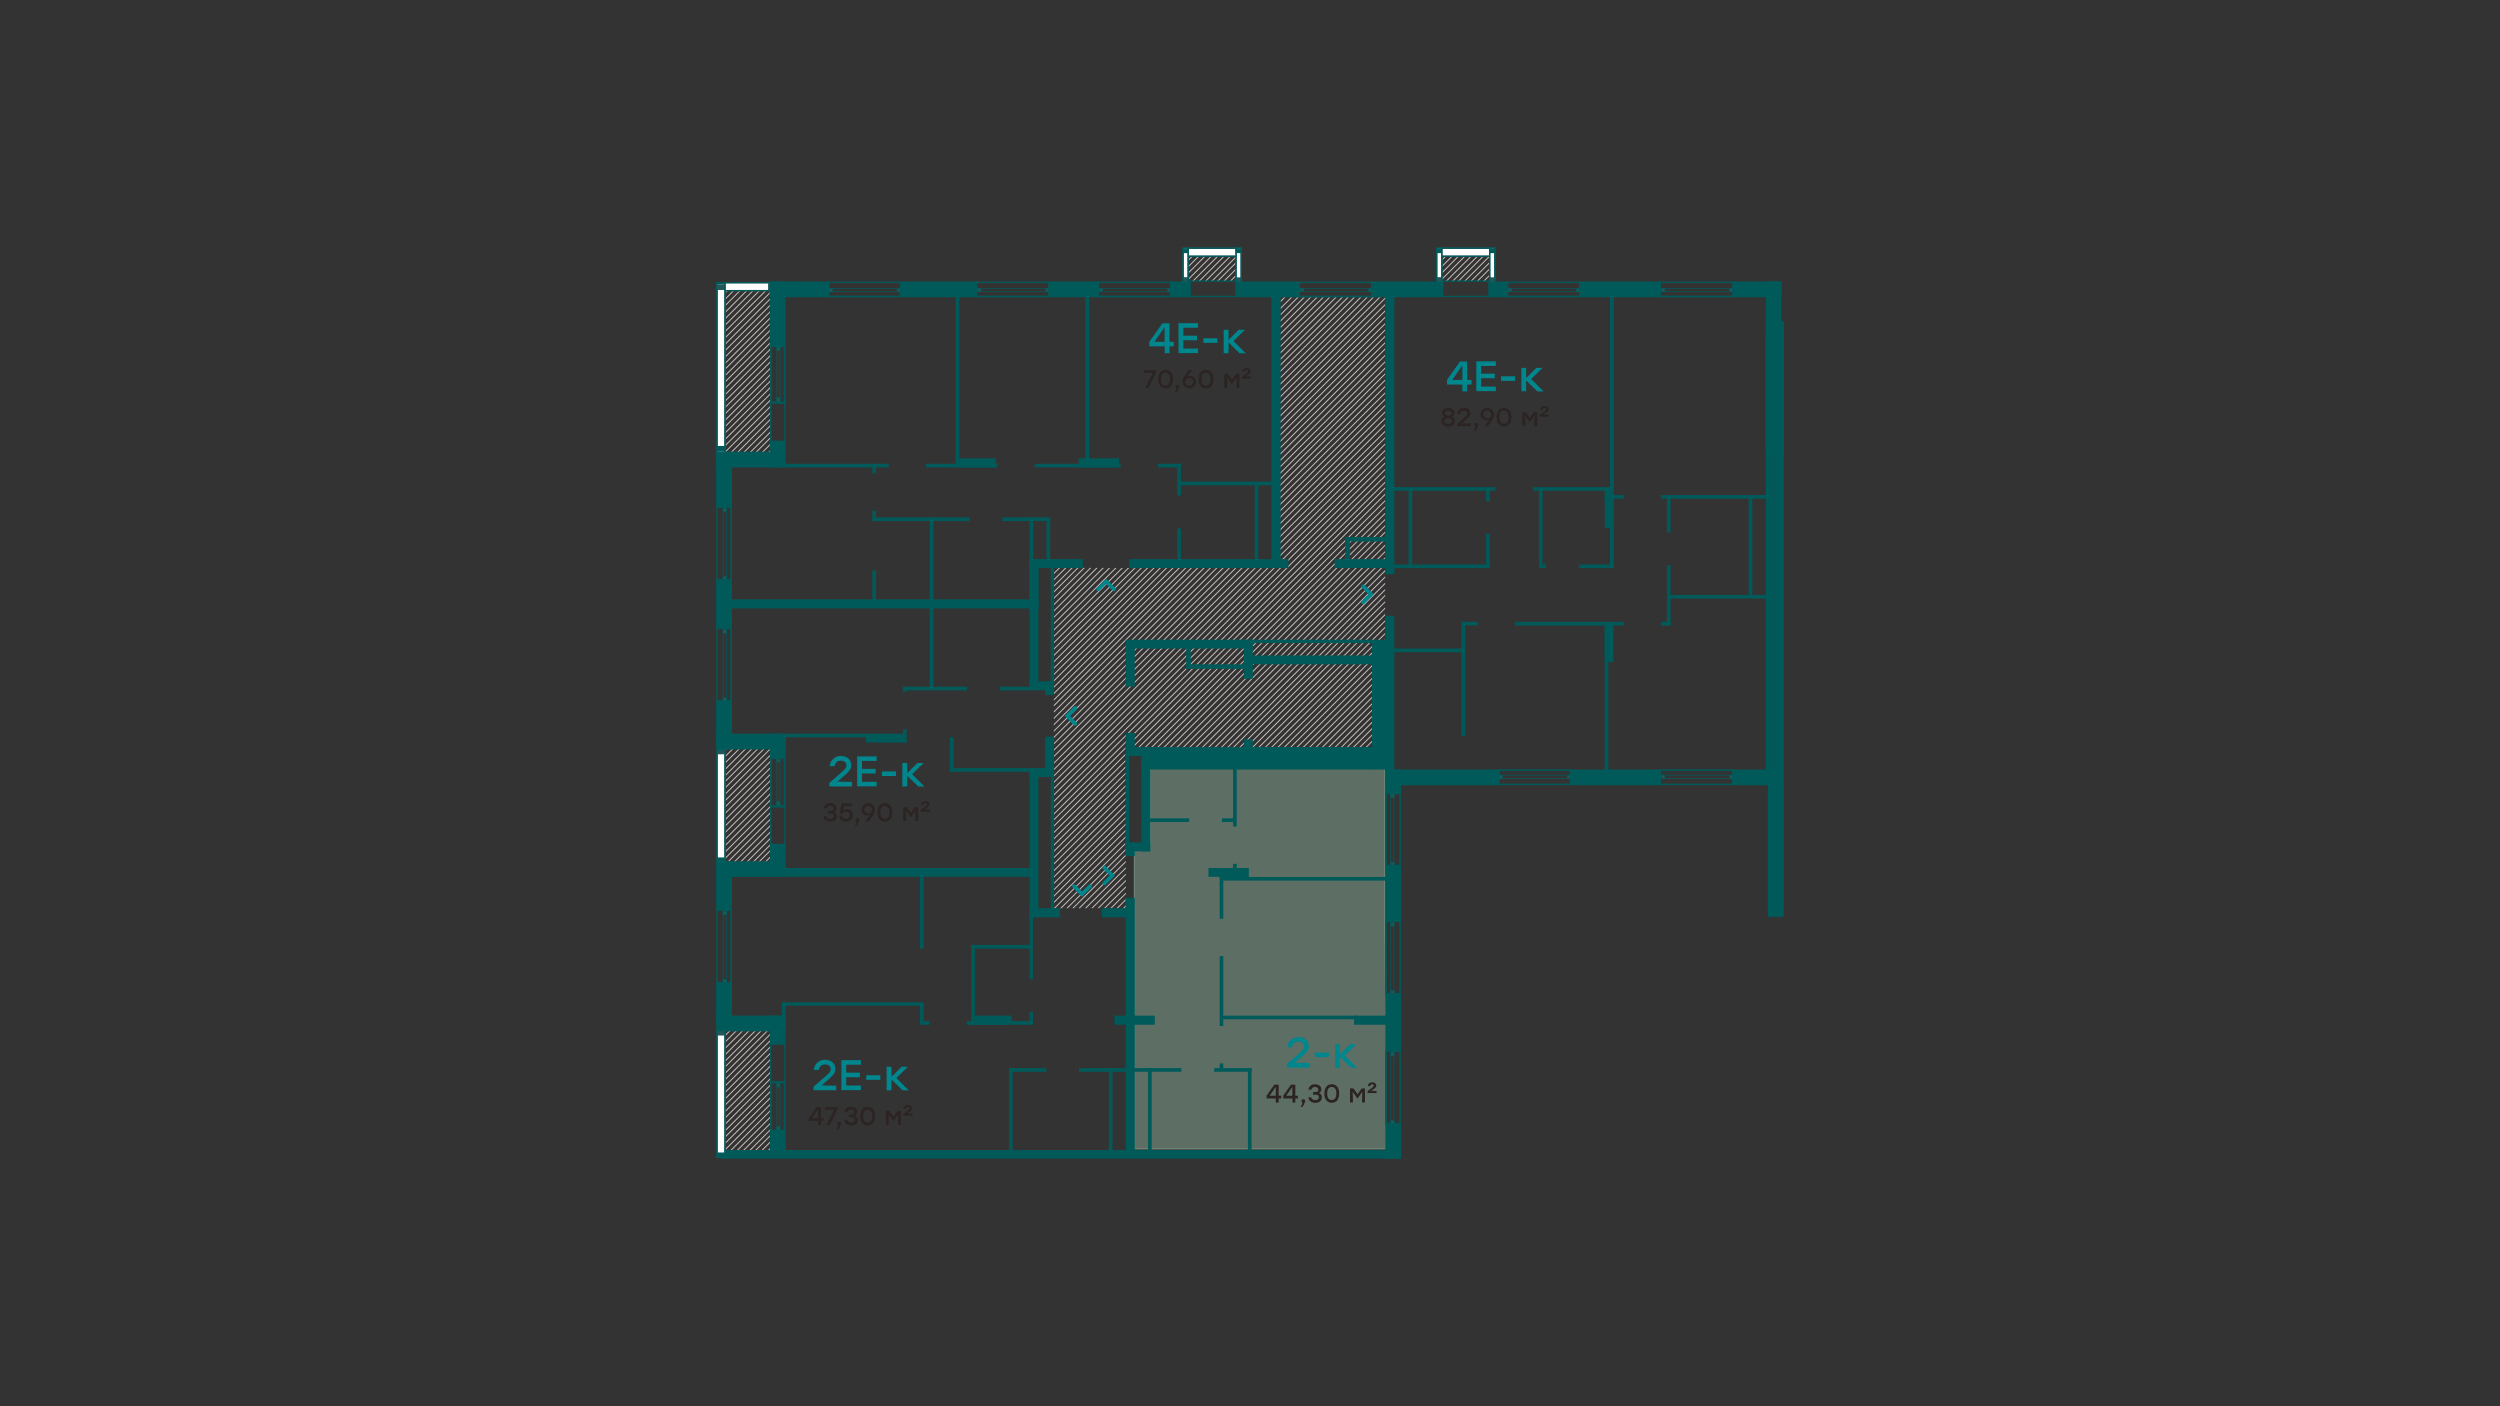 <?xml version="1.0" encoding="utf-8"?>
<!-- Generator: Adobe Illustrator 24.1.2, SVG Export Plug-In . SVG Version: 6.00 Build 0)  -->
<svg version="1.1" id="Слой_1" xmlns="http://www.w3.org/2000/svg" xmlns:xlink="http://www.w3.org/1999/xlink" x="0px" y="0px"
	 viewBox="0 0 1920 1080" style="enable-background:new 0 0 1920 1080;" xml:space="preserve">
<rect x="0" y="0" width="1920" height="1080" fill="#333333" stroke="none"/>
<style type="text/css">
	.st0{opacity:0.4;fill:#9CC5AD;stroke:#9CC5AD;stroke-miterlimit:10;enable-background:new    ;}
	.st1{clip-path:url(#SVGID_2_);}
	.st2{fill:none;stroke:#C9C0BD;stroke-width:0.75;}
	.st3{clip-path:url(#SVGID_4_);}
	.st4{clip-path:url(#SVGID_6_);}
	.st5{clip-path:url(#SVGID_8_);}
	.st6{clip-path:url(#SVGID_10_);}
	.st7{clip-path:url(#SVGID_12_);}
	.st8{fill:#005A5A;}
	.st9{fill:#FFFFFF;}
	.st10{fill:none;stroke:#23585B;stroke-width:1.003;}
	.st11{fill:#005A5A;stroke:#005A5A;stroke-width:1.003;}
	.st12{fill:#23585B;stroke:#23585B;stroke-width:1.003;}
	.st13{fill:none;stroke:#005A5A;stroke-width:1.003;}
	.st14{fill:none;stroke:#005A5A;stroke-width:1.311;}
	.st15{fill:none;stroke:#005A5A;stroke-width:0.656;}
	.st16{fill:none;stroke:#005A5A;stroke-width:1.364;}
	.st17{fill:#23585B;stroke:#005A5A;stroke-width:0.656;}
	.st18{fill:none;stroke:#005A5A;stroke-width:1.011;}
	.st19{fill:none;stroke:#005A5A;stroke-width:1.084;}
	.st20{fill:none;stroke:#005A5A;stroke-width:0.542;}
	.st21{fill:none;stroke:#005A5A;stroke-width:1.127;}
	.st22{fill:#23585B;stroke:#005A5A;stroke-width:0.542;}
	.st23{fill:#23585B;stroke:#005A5A;stroke-width:0.662;}
	.st24{fill:none;stroke:#23585B;}
	.st25{fill:#23585B;stroke:#23585B;}
	.st26{fill:#005A5A;stroke:#005A5A;}
	.st27{fill:none;stroke:#005A5A;}
	.st28{fill:none;stroke:#00878E;stroke-width:2.87;stroke-linecap:round;}
	.st29{fill:#00878E;}
	.st30{fill:#2B2422;}
	.st31{clip-path:url(#SVGID_14_);}
</style>
<g id="Слой_2_1_">
	<path id="_x31_44" class="st0" d="M883.2,589.8h180.4v117.3l0.6,55.7v119.6h-193v-230h11.9v-62.6H883.2z"/>
</g>
<g id="Слой_1_1_">
	<g>
		<g>
			<defs>
				<polygon id="SVGID_1_" points="557,884.1 556.8,791.4 592.1,791.1 591.9,884.3 				"/>
			</defs>
			<clipPath id="SVGID_2_">
				<use xlink:href="#SVGID_1_"  style="overflow:visible;"/>
			</clipPath>
			<g class="st1">
				<g>
					<line class="st2" x1="456.3" y1="686.3" x2="242.3" y2="901.4"/>
					<line class="st2" x1="461.1" y1="686.3" x2="247.2" y2="901.4"/>
					<line class="st2" x1="466" y1="686.3" x2="252.1" y2="901.4"/>
					<line class="st2" x1="471.2" y1="686.3" x2="257.2" y2="901.4"/>
					<line class="st2" x1="476" y1="686.3" x2="262.1" y2="901.4"/>
					<line class="st2" x1="485.8" y1="686.3" x2="271.8" y2="901.4"/>
					<line class="st2" x1="480.9" y1="686.3" x2="267" y2="901.4"/>
					<line class="st2" x1="490.6" y1="686.3" x2="276.7" y2="901.4"/>
					<line class="st2" x1="500.4" y1="686.3" x2="286.4" y2="901.4"/>
					<line class="st2" x1="505.3" y1="686.3" x2="291.3" y2="901.4"/>
					<line class="st2" x1="510.1" y1="686.3" x2="296.2" y2="901.4"/>
					<line class="st2" x1="495.5" y1="686.3" x2="281.6" y2="901.4"/>
					<line class="st2" x1="514.5" y1="686.3" x2="300.6" y2="901.4"/>
					<line class="st2" x1="519.4" y1="686.3" x2="305.5" y2="901.4"/>
					<line class="st2" x1="529.2" y1="686.3" x2="315.2" y2="901.4"/>
					<line class="st2" x1="524.3" y1="686.3" x2="310.3" y2="901.4"/>
					<line class="st2" x1="534" y1="686.3" x2="320.1" y2="901.4"/>
					<line class="st2" x1="543.8" y1="686.3" x2="329.8" y2="901.4"/>
					<line class="st2" x1="548.6" y1="686.3" x2="334.7" y2="901.4"/>
					<line class="st2" x1="553.5" y1="686.3" x2="339.6" y2="901.4"/>
					<line class="st2" x1="538.9" y1="686.3" x2="324.9" y2="901.4"/>
					<line class="st2" x1="558.4" y1="686.3" x2="344.4" y2="901.4"/>
					<line class="st2" x1="563.2" y1="686.3" x2="349.3" y2="901.4"/>
					<line class="st2" x1="573" y1="686.3" x2="359" y2="901.4"/>
					<line class="st2" x1="568.1" y1="686.3" x2="354.2" y2="901.4"/>
					<line class="st2" x1="577.9" y1="686.3" x2="363.9" y2="901.4"/>
					<line class="st2" x1="587.6" y1="686.3" x2="373.6" y2="901.4"/>
					<line class="st2" x1="592.5" y1="686.3" x2="378.5" y2="901.4"/>
					<line class="st2" x1="597.3" y1="686.3" x2="383.4" y2="901.4"/>
					<line class="st2" x1="582.7" y1="686.3" x2="368.8" y2="901.4"/>
					<line class="st2" x1="601.8" y1="686.3" x2="387.8" y2="901.4"/>
					<line class="st2" x1="606.6" y1="686.3" x2="392.7" y2="901.4"/>
					<line class="st2" x1="616.4" y1="686.3" x2="402.4" y2="901.4"/>
					<line class="st2" x1="611.5" y1="686.3" x2="397.5" y2="901.4"/>
					<line class="st2" x1="621.2" y1="686.3" x2="407.3" y2="901.4"/>
					<line class="st2" x1="631" y1="686.3" x2="417" y2="901.4"/>
					<line class="st2" x1="635.8" y1="686.3" x2="421.9" y2="901.4"/>
					<line class="st2" x1="640.7" y1="686.3" x2="426.8" y2="901.4"/>
					<line class="st2" x1="626.1" y1="686.3" x2="412.2" y2="901.4"/>
					<line class="st2" x1="645.9" y1="686.3" x2="431.9" y2="901.4"/>
					<line class="st2" x1="650.7" y1="686.3" x2="436.8" y2="901.4"/>
					<line class="st2" x1="660.5" y1="686.3" x2="446.5" y2="901.4"/>
					<line class="st2" x1="655.6" y1="686.3" x2="441.7" y2="901.4"/>
					<line class="st2" x1="665.3" y1="686.3" x2="451.4" y2="901.4"/>
					<line class="st2" x1="675.1" y1="686.3" x2="461.1" y2="901.4"/>
					<line class="st2" x1="680" y1="686.3" x2="466" y2="901.4"/>
					<line class="st2" x1="684.8" y1="686.3" x2="470.9" y2="901.4"/>
					<line class="st2" x1="670.2" y1="686.3" x2="456.3" y2="901.4"/>
					<line class="st2" x1="689.2" y1="686.3" x2="475.3" y2="901.4"/>
					<line class="st2" x1="694.1" y1="686.3" x2="480.2" y2="901.4"/>
					<line class="st2" x1="703.9" y1="686.3" x2="489.9" y2="901.4"/>
					<line class="st2" x1="699" y1="686.3" x2="485" y2="901.4"/>
					<line class="st2" x1="708.7" y1="686.3" x2="494.8" y2="901.4"/>
					<line class="st2" x1="718.5" y1="686.3" x2="504.5" y2="901.4"/>
					<line class="st2" x1="723.3" y1="686.3" x2="509.4" y2="901.4"/>
					<line class="st2" x1="728.2" y1="686.3" x2="514.3" y2="901.4"/>
					<line class="st2" x1="713.6" y1="686.3" x2="499.7" y2="901.4"/>
					<line class="st2" x1="733.1" y1="686.3" x2="519.1" y2="901.4"/>
					<line class="st2" x1="738" y1="686.3" x2="524" y2="901.4"/>
					<line class="st2" x1="747.7" y1="686.3" x2="533.7" y2="901.4"/>
					<line class="st2" x1="742.8" y1="686.3" x2="528.9" y2="901.4"/>
					<line class="st2" x1="752.6" y1="686.3" x2="538.6" y2="901.4"/>
					<line class="st2" x1="762.3" y1="686.3" x2="548.4" y2="901.4"/>
					<line class="st2" x1="767.2" y1="686.3" x2="553.2" y2="901.4"/>
					<line class="st2" x1="772" y1="686.3" x2="558.1" y2="901.4"/>
					<line class="st2" x1="757.4" y1="686.3" x2="543.5" y2="901.4"/>
					<line class="st2" x1="776.5" y1="686.3" x2="562.5" y2="901.4"/>
					<line class="st2" x1="781.3" y1="686.3" x2="567.4" y2="901.4"/>
					<line class="st2" x1="791.1" y1="686.3" x2="577.1" y2="901.4"/>
					<line class="st2" x1="786.2" y1="686.3" x2="572.3" y2="901.4"/>
					<line class="st2" x1="795.9" y1="686.3" x2="582" y2="901.4"/>
					<line class="st2" x1="805.7" y1="686.3" x2="591.7" y2="901.4"/>
					<line class="st2" x1="810.6" y1="686.3" x2="596.6" y2="901.4"/>
					<line class="st2" x1="815.4" y1="686.3" x2="601.5" y2="901.4"/>
					<line class="st2" x1="800.8" y1="686.3" x2="586.9" y2="901.4"/>
					<line class="st2" x1="820.6" y1="686.3" x2="606.6" y2="901.4"/>
					<line class="st2" x1="825.4" y1="686.3" x2="611.5" y2="901.4"/>
					<line class="st2" x1="835.2" y1="686.3" x2="621.2" y2="901.4"/>
					<line class="st2" x1="830.3" y1="686.3" x2="616.4" y2="901.4"/>
					<line class="st2" x1="840.1" y1="686.3" x2="626.1" y2="901.4"/>
					<line class="st2" x1="849.8" y1="686.3" x2="635.8" y2="901.4"/>
					<line class="st2" x1="854.7" y1="686.3" x2="640.7" y2="901.4"/>
					<line class="st2" x1="859.5" y1="686.3" x2="645.6" y2="901.4"/>
					<line class="st2" x1="844.9" y1="686.3" x2="631" y2="901.4"/>
					<line class="st2" x1="864" y1="686.3" x2="650" y2="901.4"/>
					<line class="st2" x1="868.8" y1="686.3" x2="654.9" y2="901.4"/>
					<line class="st2" x1="878.6" y1="686.3" x2="664.6" y2="901.4"/>
					<line class="st2" x1="873.7" y1="686.3" x2="659.7" y2="901.4"/>
					<line class="st2" x1="883.4" y1="686.3" x2="669.5" y2="901.4"/>
				</g>
			</g>
		</g>
	</g>
	<g>
		<g>
			<defs>
				<polygon id="SVGID_3_" points="556.8,348.1 556.8,223.2 591.8,223.2 592.3,347.5 				"/>
			</defs>
			<clipPath id="SVGID_4_">
				<use xlink:href="#SVGID_3_"  style="overflow:visible;"/>
			</clipPath>
			<g class="st3">
				<g>
					<line class="st2" x1="456.3" y1="150.4" x2="242.3" y2="365.6"/>
					<line class="st2" x1="461.1" y1="150.4" x2="247.2" y2="365.6"/>
					<line class="st2" x1="466" y1="150.4" x2="252.1" y2="365.6"/>
					<line class="st2" x1="471.2" y1="150.4" x2="257.2" y2="365.6"/>
					<line class="st2" x1="476" y1="150.4" x2="262.1" y2="365.6"/>
					<line class="st2" x1="485.8" y1="150.4" x2="271.8" y2="365.6"/>
					<line class="st2" x1="480.9" y1="150.4" x2="267" y2="365.6"/>
					<line class="st2" x1="490.6" y1="150.4" x2="276.7" y2="365.6"/>
					<line class="st2" x1="500.4" y1="150.4" x2="286.4" y2="365.6"/>
					<line class="st2" x1="505.3" y1="150.4" x2="291.3" y2="365.6"/>
					<line class="st2" x1="510.1" y1="150.4" x2="296.2" y2="365.6"/>
					<line class="st2" x1="495.5" y1="150.4" x2="281.6" y2="365.6"/>
					<line class="st2" x1="514.5" y1="150.4" x2="300.6" y2="365.6"/>
					<line class="st2" x1="519.4" y1="150.4" x2="305.5" y2="365.6"/>
					<line class="st2" x1="529.2" y1="150.4" x2="315.2" y2="365.6"/>
					<line class="st2" x1="524.3" y1="150.4" x2="310.3" y2="365.6"/>
					<line class="st2" x1="534" y1="150.4" x2="320.1" y2="365.6"/>
					<line class="st2" x1="543.8" y1="150.4" x2="329.8" y2="365.6"/>
					<line class="st2" x1="548.6" y1="150.4" x2="334.7" y2="365.6"/>
					<line class="st2" x1="553.5" y1="150.4" x2="339.6" y2="365.6"/>
					<line class="st2" x1="538.9" y1="150.4" x2="324.9" y2="365.6"/>
					<line class="st2" x1="558.4" y1="150.4" x2="344.4" y2="365.6"/>
					<line class="st2" x1="563.2" y1="150.4" x2="349.3" y2="365.6"/>
					<line class="st2" x1="573" y1="150.4" x2="359" y2="365.6"/>
					<line class="st2" x1="568.1" y1="150.4" x2="354.2" y2="365.6"/>
					<line class="st2" x1="577.9" y1="150.4" x2="363.9" y2="365.6"/>
					<line class="st2" x1="587.6" y1="150.4" x2="373.6" y2="365.6"/>
					<line class="st2" x1="592.5" y1="150.4" x2="378.5" y2="365.6"/>
					<line class="st2" x1="597.3" y1="150.4" x2="383.4" y2="365.6"/>
					<line class="st2" x1="582.7" y1="150.4" x2="368.8" y2="365.6"/>
					<line class="st2" x1="601.8" y1="150.4" x2="387.8" y2="365.6"/>
					<line class="st2" x1="606.6" y1="150.4" x2="392.7" y2="365.6"/>
					<line class="st2" x1="616.4" y1="150.4" x2="402.4" y2="365.6"/>
					<line class="st2" x1="611.5" y1="150.4" x2="397.5" y2="365.6"/>
					<line class="st2" x1="621.2" y1="150.4" x2="407.3" y2="365.6"/>
					<line class="st2" x1="631" y1="150.4" x2="417" y2="365.6"/>
					<line class="st2" x1="635.8" y1="150.4" x2="421.9" y2="365.6"/>
					<line class="st2" x1="640.7" y1="150.4" x2="426.8" y2="365.6"/>
					<line class="st2" x1="626.1" y1="150.4" x2="412.2" y2="365.6"/>
					<line class="st2" x1="645.9" y1="150.4" x2="431.9" y2="365.6"/>
					<line class="st2" x1="650.7" y1="150.4" x2="436.8" y2="365.6"/>
					<line class="st2" x1="660.5" y1="150.4" x2="446.5" y2="365.6"/>
					<line class="st2" x1="655.6" y1="150.4" x2="441.7" y2="365.6"/>
					<line class="st2" x1="665.3" y1="150.4" x2="451.4" y2="365.6"/>
					<line class="st2" x1="675.1" y1="150.4" x2="461.1" y2="365.6"/>
					<line class="st2" x1="680" y1="150.4" x2="466" y2="365.6"/>
					<line class="st2" x1="684.8" y1="150.4" x2="470.9" y2="365.6"/>
					<line class="st2" x1="670.2" y1="150.4" x2="456.3" y2="365.6"/>
					<line class="st2" x1="689.2" y1="150.4" x2="475.3" y2="365.6"/>
					<line class="st2" x1="694.1" y1="150.4" x2="480.2" y2="365.6"/>
					<line class="st2" x1="703.9" y1="150.4" x2="489.9" y2="365.6"/>
					<line class="st2" x1="699" y1="150.4" x2="485" y2="365.6"/>
					<line class="st2" x1="708.7" y1="150.4" x2="494.8" y2="365.6"/>
					<line class="st2" x1="718.5" y1="150.4" x2="504.5" y2="365.6"/>
					<line class="st2" x1="723.3" y1="150.4" x2="509.4" y2="365.6"/>
					<line class="st2" x1="728.2" y1="150.4" x2="514.3" y2="365.6"/>
					<line class="st2" x1="713.6" y1="150.4" x2="499.7" y2="365.6"/>
					<line class="st2" x1="733.1" y1="150.4" x2="519.1" y2="365.6"/>
					<line class="st2" x1="738" y1="150.4" x2="524" y2="365.6"/>
					<line class="st2" x1="747.7" y1="150.4" x2="533.7" y2="365.6"/>
					<line class="st2" x1="742.8" y1="150.4" x2="528.9" y2="365.6"/>
					<line class="st2" x1="752.6" y1="150.4" x2="538.6" y2="365.6"/>
					<line class="st2" x1="762.3" y1="150.4" x2="548.4" y2="365.6"/>
					<line class="st2" x1="767.2" y1="150.4" x2="553.2" y2="365.6"/>
					<line class="st2" x1="772" y1="150.4" x2="558.1" y2="365.6"/>
					<line class="st2" x1="757.4" y1="150.4" x2="543.5" y2="365.6"/>
					<line class="st2" x1="776.5" y1="150.4" x2="562.5" y2="365.6"/>
					<line class="st2" x1="781.3" y1="150.4" x2="567.4" y2="365.6"/>
					<line class="st2" x1="791.1" y1="150.4" x2="577.1" y2="365.6"/>
					<line class="st2" x1="786.2" y1="150.4" x2="572.3" y2="365.6"/>
					<line class="st2" x1="795.9" y1="150.4" x2="582" y2="365.6"/>
					<line class="st2" x1="805.7" y1="150.4" x2="591.7" y2="365.6"/>
					<line class="st2" x1="810.6" y1="150.4" x2="596.6" y2="365.6"/>
					<line class="st2" x1="815.4" y1="150.4" x2="601.5" y2="365.6"/>
					<line class="st2" x1="800.8" y1="150.4" x2="586.9" y2="365.6"/>
					<line class="st2" x1="820.6" y1="150.4" x2="606.6" y2="365.6"/>
					<line class="st2" x1="825.4" y1="150.4" x2="611.5" y2="365.6"/>
					<line class="st2" x1="835.2" y1="150.4" x2="621.2" y2="365.6"/>
					<line class="st2" x1="830.3" y1="150.4" x2="616.4" y2="365.6"/>
					<line class="st2" x1="840.1" y1="150.4" x2="626.1" y2="365.6"/>
					<line class="st2" x1="849.8" y1="150.4" x2="635.8" y2="365.6"/>
					<line class="st2" x1="854.7" y1="150.4" x2="640.7" y2="365.6"/>
					<line class="st2" x1="859.5" y1="150.4" x2="645.6" y2="365.6"/>
					<line class="st2" x1="844.9" y1="150.4" x2="631" y2="365.6"/>
					<line class="st2" x1="864" y1="150.4" x2="650" y2="365.6"/>
					<line class="st2" x1="868.8" y1="150.4" x2="654.9" y2="365.6"/>
					<line class="st2" x1="878.6" y1="150.4" x2="664.6" y2="365.6"/>
					<line class="st2" x1="873.7" y1="150.4" x2="659.7" y2="365.6"/>
					<line class="st2" x1="883.4" y1="150.4" x2="669.5" y2="365.6"/>
				</g>
			</g>
		</g>
	</g>
	<g>
		<g>
			<defs>
				<polygon id="SVGID_5_" points="912.5,215.9 912.5,197 949.2,196.4 949.9,215.9 				"/>
			</defs>
			<clipPath id="SVGID_6_">
				<use xlink:href="#SVGID_5_"  style="overflow:visible;"/>
			</clipPath>
			<g class="st4">
				<g>
					<line class="st2" x1="854.8" y1="150.4" x2="640.9" y2="365.6"/>
					<line class="st2" x1="859.7" y1="150.4" x2="645.8" y2="365.6"/>
					<line class="st2" x1="864.6" y1="150.4" x2="650.6" y2="365.6"/>
					<line class="st2" x1="869.7" y1="150.4" x2="655.8" y2="365.6"/>
					<line class="st2" x1="874.6" y1="150.4" x2="660.6" y2="365.6"/>
					<line class="st2" x1="884.3" y1="150.4" x2="670.4" y2="365.6"/>
					<line class="st2" x1="879.5" y1="150.4" x2="665.5" y2="365.6"/>
					<line class="st2" x1="889.2" y1="150.4" x2="675.3" y2="365.6"/>
					<line class="st2" x1="898.9" y1="150.4" x2="685" y2="365.6"/>
					<line class="st2" x1="903.8" y1="150.4" x2="689.9" y2="365.6"/>
					<line class="st2" x1="908.7" y1="150.4" x2="694.7" y2="365.6"/>
					<line class="st2" x1="894.1" y1="150.4" x2="680.1" y2="365.6"/>
					<line class="st2" x1="913.1" y1="150.4" x2="699.2" y2="365.6"/>
					<line class="st2" x1="918" y1="150.4" x2="704" y2="365.6"/>
					<line class="st2" x1="927.7" y1="150.4" x2="713.8" y2="365.6"/>
					<line class="st2" x1="922.8" y1="150.4" x2="708.9" y2="365.6"/>
					<line class="st2" x1="932.6" y1="150.4" x2="718.6" y2="365.6"/>
					<line class="st2" x1="942.3" y1="150.4" x2="728.4" y2="365.6"/>
					<line class="st2" x1="947.2" y1="150.4" x2="733.2" y2="365.6"/>
					<line class="st2" x1="952.1" y1="150.4" x2="738.1" y2="365.6"/>
					<line class="st2" x1="937.5" y1="150.4" x2="723.5" y2="365.6"/>
					<line class="st2" x1="956.9" y1="150.4" x2="743" y2="365.6"/>
					<line class="st2" x1="961.8" y1="150.4" x2="747.9" y2="365.6"/>
					<line class="st2" x1="971.5" y1="150.4" x2="757.6" y2="365.6"/>
					<line class="st2" x1="966.7" y1="150.4" x2="752.7" y2="365.6"/>
					<line class="st2" x1="976.4" y1="150.4" x2="762.5" y2="365.6"/>
					<line class="st2" x1="986.2" y1="150.4" x2="772.2" y2="365.6"/>
					<line class="st2" x1="991" y1="150.4" x2="777.1" y2="365.6"/>
					<line class="st2" x1="995.9" y1="150.4" x2="781.9" y2="365.6"/>
					<line class="st2" x1="981.3" y1="150.4" x2="767.3" y2="365.6"/>
					<line class="st2" x1="1000.3" y1="150.4" x2="786.4" y2="365.6"/>
					<line class="st2" x1="1005.2" y1="150.4" x2="791.2" y2="365.6"/>
					<line class="st2" x1="1014.9" y1="150.4" x2="801" y2="365.6"/>
					<line class="st2" x1="1010.1" y1="150.4" x2="796.1" y2="365.6"/>
					<line class="st2" x1="1019.8" y1="150.4" x2="805.8" y2="365.6"/>
					<line class="st2" x1="1029.5" y1="150.4" x2="815.6" y2="365.6"/>
					<line class="st2" x1="1034.4" y1="150.4" x2="820.5" y2="365.6"/>
					<line class="st2" x1="1039.3" y1="150.4" x2="825.3" y2="365.6"/>
					<line class="st2" x1="1024.7" y1="150.4" x2="810.7" y2="365.6"/>
					<line class="st2" x1="1044.4" y1="150.4" x2="830.5" y2="365.6"/>
					<line class="st2" x1="1049.3" y1="150.4" x2="835.3" y2="365.6"/>
					<line class="st2" x1="1059" y1="150.4" x2="845.1" y2="365.6"/>
					<line class="st2" x1="1054.2" y1="150.4" x2="840.2" y2="365.6"/>
					<line class="st2" x1="1063.9" y1="150.4" x2="850" y2="365.6"/>
					<line class="st2" x1="1073.6" y1="150.4" x2="859.7" y2="365.6"/>
					<line class="st2" x1="1078.5" y1="150.4" x2="864.6" y2="365.6"/>
					<line class="st2" x1="1083.4" y1="150.4" x2="869.4" y2="365.6"/>
					<line class="st2" x1="1068.8" y1="150.4" x2="854.8" y2="365.6"/>
					<line class="st2" x1="1087.8" y1="150.4" x2="873.9" y2="365.6"/>
					<line class="st2" x1="1092.7" y1="150.4" x2="878.7" y2="365.6"/>
					<line class="st2" x1="1102.4" y1="150.4" x2="888.5" y2="365.6"/>
					<line class="st2" x1="1097.5" y1="150.4" x2="883.6" y2="365.6"/>
					<line class="st2" x1="1107.3" y1="150.4" x2="893.3" y2="365.6"/>
					<line class="st2" x1="1117" y1="150.4" x2="903.1" y2="365.6"/>
					<line class="st2" x1="1121.9" y1="150.4" x2="908" y2="365.6"/>
					<line class="st2" x1="1126.8" y1="150.4" x2="912.8" y2="365.6"/>
					<line class="st2" x1="1112.2" y1="150.4" x2="898.2" y2="365.6"/>
					<line class="st2" x1="1131.6" y1="150.4" x2="917.7" y2="365.6"/>
					<line class="st2" x1="1136.5" y1="150.4" x2="922.6" y2="365.6"/>
					<line class="st2" x1="1146.3" y1="150.4" x2="932.3" y2="365.6"/>
					<line class="st2" x1="1141.4" y1="150.4" x2="927.4" y2="365.6"/>
					<line class="st2" x1="1151.1" y1="150.4" x2="937.2" y2="365.6"/>
					<line class="st2" x1="1160.9" y1="150.4" x2="946.9" y2="365.6"/>
					<line class="st2" x1="1165.7" y1="150.4" x2="951.8" y2="365.6"/>
					<line class="st2" x1="1170.6" y1="150.4" x2="956.7" y2="365.6"/>
					<line class="st2" x1="1156" y1="150.4" x2="942" y2="365.6"/>
					<line class="st2" x1="1175" y1="150.4" x2="961.1" y2="365.6"/>
					<line class="st2" x1="1179.9" y1="150.4" x2="965.9" y2="365.6"/>
					<line class="st2" x1="1189.6" y1="150.4" x2="975.7" y2="365.6"/>
					<line class="st2" x1="1184.8" y1="150.4" x2="970.8" y2="365.6"/>
					<line class="st2" x1="1194.5" y1="150.4" x2="980.6" y2="365.6"/>
					<line class="st2" x1="1204.2" y1="150.4" x2="990.3" y2="365.6"/>
					<line class="st2" x1="1209.1" y1="150.4" x2="995.2" y2="365.6"/>
					<line class="st2" x1="1214" y1="150.4" x2="1000" y2="365.6"/>
					<line class="st2" x1="1199.4" y1="150.4" x2="985.4" y2="365.6"/>
					<line class="st2" x1="1219.1" y1="150.4" x2="1005.2" y2="365.6"/>
					<line class="st2" x1="1224" y1="150.4" x2="1010.1" y2="365.6"/>
					<line class="st2" x1="1233.7" y1="150.4" x2="1019.8" y2="365.6"/>
					<line class="st2" x1="1228.9" y1="150.4" x2="1014.9" y2="365.6"/>
					<line class="st2" x1="1238.6" y1="150.4" x2="1024.7" y2="365.6"/>
					<line class="st2" x1="1248.4" y1="150.4" x2="1034.4" y2="365.6"/>
					<line class="st2" x1="1253.2" y1="150.4" x2="1039.3" y2="365.6"/>
					<line class="st2" x1="1258.1" y1="150.4" x2="1044.1" y2="365.6"/>
					<line class="st2" x1="1243.5" y1="150.4" x2="1029.5" y2="365.6"/>
					<line class="st2" x1="1262.5" y1="150.4" x2="1048.6" y2="365.6"/>
					<line class="st2" x1="1267.4" y1="150.4" x2="1053.4" y2="365.6"/>
					<line class="st2" x1="1277.1" y1="150.4" x2="1063.2" y2="365.6"/>
					<line class="st2" x1="1272.3" y1="150.4" x2="1058.3" y2="365.6"/>
					<line class="st2" x1="1282" y1="150.4" x2="1068" y2="365.6"/>
				</g>
			</g>
		</g>
	</g>
	<g>
		<g>
			<defs>
				<polygon id="SVGID_7_" points="1107.3,215.9 1107.7,196.8 1144.1,196.6 1143.9,215.9 				"/>
			</defs>
			<clipPath id="SVGID_8_">
				<use xlink:href="#SVGID_7_"  style="overflow:visible;"/>
			</clipPath>
			<g class="st5">
				<g>
					<line class="st2" x1="952.2" y1="150.4" x2="738.3" y2="365.6"/>
					<line class="st2" x1="957.1" y1="150.4" x2="743.2" y2="365.6"/>
					<line class="st2" x1="962" y1="150.4" x2="748" y2="365.6"/>
					<line class="st2" x1="967.1" y1="150.4" x2="753.2" y2="365.6"/>
					<line class="st2" x1="972" y1="150.4" x2="758" y2="365.6"/>
					<line class="st2" x1="981.7" y1="150.4" x2="767.8" y2="365.6"/>
					<line class="st2" x1="976.9" y1="150.4" x2="762.9" y2="365.6"/>
					<line class="st2" x1="986.6" y1="150.4" x2="772.7" y2="365.6"/>
					<line class="st2" x1="996.3" y1="150.4" x2="782.4" y2="365.6"/>
					<line class="st2" x1="1001.2" y1="150.4" x2="787.3" y2="365.6"/>
					<line class="st2" x1="1006.1" y1="150.4" x2="792.1" y2="365.6"/>
					<line class="st2" x1="991.5" y1="150.4" x2="777.5" y2="365.6"/>
					<line class="st2" x1="1010.5" y1="150.4" x2="796.6" y2="365.6"/>
					<line class="st2" x1="1015.4" y1="150.4" x2="801.4" y2="365.6"/>
					<line class="st2" x1="1025.1" y1="150.4" x2="811.2" y2="365.6"/>
					<line class="st2" x1="1020.2" y1="150.4" x2="806.3" y2="365.6"/>
					<line class="st2" x1="1030" y1="150.4" x2="816" y2="365.6"/>
					<line class="st2" x1="1039.7" y1="150.4" x2="825.8" y2="365.6"/>
					<line class="st2" x1="1044.6" y1="150.4" x2="830.7" y2="365.6"/>
					<line class="st2" x1="1049.5" y1="150.4" x2="835.5" y2="365.6"/>
					<line class="st2" x1="1034.9" y1="150.4" x2="820.9" y2="365.6"/>
					<line class="st2" x1="1054.3" y1="150.4" x2="840.4" y2="365.6"/>
					<line class="st2" x1="1059.2" y1="150.4" x2="845.3" y2="365.6"/>
					<line class="st2" x1="1068.9" y1="150.4" x2="855" y2="365.6"/>
					<line class="st2" x1="1064.1" y1="150.4" x2="850.1" y2="365.6"/>
					<line class="st2" x1="1073.8" y1="150.4" x2="859.9" y2="365.6"/>
					<line class="st2" x1="1083.6" y1="150.4" x2="869.6" y2="365.6"/>
					<line class="st2" x1="1088.4" y1="150.4" x2="874.5" y2="365.6"/>
					<line class="st2" x1="1093.3" y1="150.4" x2="879.4" y2="365.6"/>
					<line class="st2" x1="1078.7" y1="150.4" x2="864.7" y2="365.6"/>
					<line class="st2" x1="1097.7" y1="150.4" x2="883.8" y2="365.6"/>
					<line class="st2" x1="1102.6" y1="150.4" x2="888.6" y2="365.6"/>
					<line class="st2" x1="1112.3" y1="150.4" x2="898.4" y2="365.6"/>
					<line class="st2" x1="1107.5" y1="150.4" x2="893.5" y2="365.6"/>
					<line class="st2" x1="1117.2" y1="150.4" x2="903.3" y2="365.6"/>
					<line class="st2" x1="1126.9" y1="150.4" x2="913" y2="365.6"/>
					<line class="st2" x1="1131.8" y1="150.4" x2="917.9" y2="365.6"/>
					<line class="st2" x1="1136.7" y1="150.4" x2="922.7" y2="365.6"/>
					<line class="st2" x1="1122.1" y1="150.4" x2="908.1" y2="365.6"/>
					<line class="st2" x1="1141.8" y1="150.4" x2="927.9" y2="365.6"/>
					<line class="st2" x1="1146.7" y1="150.4" x2="932.8" y2="365.6"/>
					<line class="st2" x1="1156.4" y1="150.4" x2="942.5" y2="365.6"/>
					<line class="st2" x1="1151.6" y1="150.4" x2="937.6" y2="365.6"/>
					<line class="st2" x1="1161.3" y1="150.4" x2="947.4" y2="365.6"/>
					<line class="st2" x1="1171.1" y1="150.4" x2="957.1" y2="365.6"/>
					<line class="st2" x1="1175.9" y1="150.4" x2="962" y2="365.6"/>
					<line class="st2" x1="1180.8" y1="150.4" x2="966.8" y2="365.6"/>
					<line class="st2" x1="1166.2" y1="150.4" x2="952.2" y2="365.6"/>
					<line class="st2" x1="1185.2" y1="150.4" x2="971.3" y2="365.6"/>
					<line class="st2" x1="1190.1" y1="150.4" x2="976.1" y2="365.6"/>
					<line class="st2" x1="1199.8" y1="150.4" x2="985.9" y2="365.6"/>
					<line class="st2" x1="1195" y1="150.4" x2="981" y2="365.6"/>
					<line class="st2" x1="1204.7" y1="150.4" x2="990.7" y2="365.6"/>
					<line class="st2" x1="1214.4" y1="150.4" x2="1000.5" y2="365.6"/>
					<line class="st2" x1="1219.3" y1="150.4" x2="1005.4" y2="365.6"/>
					<line class="st2" x1="1224.2" y1="150.4" x2="1010.2" y2="365.6"/>
					<line class="st2" x1="1209.6" y1="150.4" x2="995.6" y2="365.6"/>
					<line class="st2" x1="1229" y1="150.4" x2="1015.1" y2="365.6"/>
					<line class="st2" x1="1233.9" y1="150.4" x2="1020" y2="365.6"/>
					<line class="st2" x1="1243.7" y1="150.4" x2="1029.7" y2="365.6"/>
					<line class="st2" x1="1238.8" y1="150.4" x2="1024.8" y2="365.6"/>
					<line class="st2" x1="1248.5" y1="150.4" x2="1034.6" y2="365.6"/>
					<line class="st2" x1="1258.3" y1="150.4" x2="1044.3" y2="365.6"/>
					<line class="st2" x1="1263.1" y1="150.4" x2="1049.2" y2="365.6"/>
					<line class="st2" x1="1268" y1="150.4" x2="1054.1" y2="365.6"/>
					<line class="st2" x1="1253.4" y1="150.4" x2="1039.4" y2="365.6"/>
					<line class="st2" x1="1272.4" y1="150.4" x2="1058.5" y2="365.6"/>
					<line class="st2" x1="1277.3" y1="150.4" x2="1063.3" y2="365.6"/>
					<line class="st2" x1="1287" y1="150.4" x2="1073.1" y2="365.6"/>
					<line class="st2" x1="1282.2" y1="150.4" x2="1068.2" y2="365.6"/>
					<line class="st2" x1="1291.9" y1="150.4" x2="1078" y2="365.6"/>
					<line class="st2" x1="1301.6" y1="150.4" x2="1087.7" y2="365.6"/>
					<line class="st2" x1="1306.5" y1="150.4" x2="1092.6" y2="365.6"/>
					<line class="st2" x1="1311.4" y1="150.4" x2="1097.4" y2="365.6"/>
					<line class="st2" x1="1296.8" y1="150.4" x2="1082.8" y2="365.6"/>
					<line class="st2" x1="1316.5" y1="150.4" x2="1102.6" y2="365.6"/>
					<line class="st2" x1="1321.4" y1="150.4" x2="1107.5" y2="365.6"/>
					<line class="st2" x1="1331.1" y1="150.4" x2="1117.2" y2="365.6"/>
					<line class="st2" x1="1326.3" y1="150.4" x2="1112.3" y2="365.6"/>
					<line class="st2" x1="1336" y1="150.4" x2="1122.1" y2="365.6"/>
					<line class="st2" x1="1345.8" y1="150.4" x2="1131.8" y2="365.6"/>
					<line class="st2" x1="1350.6" y1="150.4" x2="1136.7" y2="365.6"/>
					<line class="st2" x1="1355.5" y1="150.4" x2="1141.6" y2="365.6"/>
					<line class="st2" x1="1340.9" y1="150.4" x2="1126.9" y2="365.6"/>
					<line class="st2" x1="1359.9" y1="150.4" x2="1146" y2="365.6"/>
					<line class="st2" x1="1364.8" y1="150.4" x2="1150.8" y2="365.6"/>
					<line class="st2" x1="1374.5" y1="150.4" x2="1160.6" y2="365.6"/>
					<line class="st2" x1="1369.7" y1="150.4" x2="1155.7" y2="365.6"/>
					<line class="st2" x1="1379.4" y1="150.4" x2="1165.5" y2="365.6"/>
				</g>
			</g>
		</g>
	</g>
	<g>
		<g>
			<defs>
				<polygon id="SVGID_9_" points="556.8,663.2 557.2,572.8 591.9,574.3 592.4,662.1 				"/>
			</defs>
			<clipPath id="SVGID_10_">
				<use xlink:href="#SVGID_9_"  style="overflow:visible;"/>
			</clipPath>
			<g class="st6">
				<g>
					<line class="st2" x1="456.3" y1="555.1" x2="242.3" y2="770.2"/>
					<line class="st2" x1="461.1" y1="555.1" x2="247.2" y2="770.2"/>
					<line class="st2" x1="466" y1="555.1" x2="252.1" y2="770.2"/>
					<line class="st2" x1="471.2" y1="555.1" x2="257.2" y2="770.2"/>
					<line class="st2" x1="476" y1="555.1" x2="262.1" y2="770.2"/>
					<line class="st2" x1="485.8" y1="555.1" x2="271.8" y2="770.2"/>
					<line class="st2" x1="480.9" y1="555.1" x2="267" y2="770.2"/>
					<line class="st2" x1="490.6" y1="555.1" x2="276.7" y2="770.2"/>
					<line class="st2" x1="500.4" y1="555.1" x2="286.4" y2="770.2"/>
					<line class="st2" x1="505.3" y1="555.1" x2="291.3" y2="770.2"/>
					<line class="st2" x1="510.1" y1="555.1" x2="296.2" y2="770.2"/>
					<line class="st2" x1="495.5" y1="555.1" x2="281.6" y2="770.2"/>
					<line class="st2" x1="514.5" y1="555.1" x2="300.6" y2="770.2"/>
					<line class="st2" x1="519.4" y1="555.1" x2="305.5" y2="770.2"/>
					<line class="st2" x1="529.2" y1="555.1" x2="315.2" y2="770.2"/>
					<line class="st2" x1="524.3" y1="555.1" x2="310.3" y2="770.2"/>
					<line class="st2" x1="534" y1="555.1" x2="320.1" y2="770.2"/>
					<line class="st2" x1="543.8" y1="555.1" x2="329.8" y2="770.2"/>
					<line class="st2" x1="548.6" y1="555.1" x2="334.7" y2="770.2"/>
					<line class="st2" x1="553.5" y1="555.1" x2="339.6" y2="770.2"/>
					<line class="st2" x1="538.9" y1="555.1" x2="324.9" y2="770.2"/>
					<line class="st2" x1="558.4" y1="555.1" x2="344.4" y2="770.2"/>
					<line class="st2" x1="563.2" y1="555.1" x2="349.3" y2="770.2"/>
					<line class="st2" x1="573" y1="555.1" x2="359" y2="770.2"/>
					<line class="st2" x1="568.1" y1="555.1" x2="354.2" y2="770.2"/>
					<line class="st2" x1="577.9" y1="555.1" x2="363.9" y2="770.2"/>
					<line class="st2" x1="587.6" y1="555.1" x2="373.6" y2="770.2"/>
					<line class="st2" x1="592.5" y1="555.1" x2="378.5" y2="770.2"/>
					<line class="st2" x1="597.3" y1="555.1" x2="383.4" y2="770.2"/>
					<line class="st2" x1="582.7" y1="555.1" x2="368.8" y2="770.2"/>
					<line class="st2" x1="601.8" y1="555.1" x2="387.8" y2="770.2"/>
					<line class="st2" x1="606.6" y1="555.1" x2="392.7" y2="770.2"/>
					<line class="st2" x1="616.4" y1="555.1" x2="402.4" y2="770.2"/>
					<line class="st2" x1="611.5" y1="555.1" x2="397.5" y2="770.2"/>
					<line class="st2" x1="621.2" y1="555.1" x2="407.3" y2="770.2"/>
					<line class="st2" x1="631" y1="555.1" x2="417" y2="770.2"/>
					<line class="st2" x1="635.8" y1="555.1" x2="421.9" y2="770.2"/>
					<line class="st2" x1="640.7" y1="555.1" x2="426.8" y2="770.2"/>
					<line class="st2" x1="626.1" y1="555.1" x2="412.2" y2="770.2"/>
					<line class="st2" x1="645.9" y1="555.1" x2="431.9" y2="770.2"/>
					<line class="st2" x1="650.7" y1="555.1" x2="436.8" y2="770.2"/>
					<line class="st2" x1="660.5" y1="555.1" x2="446.5" y2="770.2"/>
					<line class="st2" x1="655.6" y1="555.1" x2="441.7" y2="770.2"/>
					<line class="st2" x1="665.3" y1="555.1" x2="451.4" y2="770.2"/>
					<line class="st2" x1="675.1" y1="555.1" x2="461.1" y2="770.2"/>
					<line class="st2" x1="680" y1="555.1" x2="466" y2="770.2"/>
					<line class="st2" x1="684.8" y1="555.1" x2="470.9" y2="770.2"/>
					<line class="st2" x1="670.2" y1="555.1" x2="456.3" y2="770.2"/>
					<line class="st2" x1="689.2" y1="555.1" x2="475.3" y2="770.2"/>
					<line class="st2" x1="694.1" y1="555.1" x2="480.2" y2="770.2"/>
					<line class="st2" x1="703.9" y1="555.1" x2="489.9" y2="770.2"/>
					<line class="st2" x1="699" y1="555.1" x2="485" y2="770.2"/>
					<line class="st2" x1="708.7" y1="555.1" x2="494.8" y2="770.2"/>
					<line class="st2" x1="718.5" y1="555.1" x2="504.5" y2="770.2"/>
					<line class="st2" x1="723.3" y1="555.1" x2="509.4" y2="770.2"/>
					<line class="st2" x1="728.2" y1="555.1" x2="514.3" y2="770.2"/>
					<line class="st2" x1="713.6" y1="555.1" x2="499.7" y2="770.2"/>
					<line class="st2" x1="733.1" y1="555.1" x2="519.1" y2="770.2"/>
					<line class="st2" x1="738" y1="555.1" x2="524" y2="770.2"/>
					<line class="st2" x1="747.7" y1="555.1" x2="533.7" y2="770.2"/>
					<line class="st2" x1="742.8" y1="555.1" x2="528.9" y2="770.2"/>
					<line class="st2" x1="752.6" y1="555.1" x2="538.6" y2="770.2"/>
					<line class="st2" x1="762.3" y1="555.1" x2="548.4" y2="770.2"/>
					<line class="st2" x1="767.2" y1="555.1" x2="553.2" y2="770.2"/>
					<line class="st2" x1="772" y1="555.1" x2="558.1" y2="770.2"/>
					<line class="st2" x1="757.4" y1="555.1" x2="543.5" y2="770.2"/>
					<line class="st2" x1="776.5" y1="555.1" x2="562.5" y2="770.2"/>
					<line class="st2" x1="781.3" y1="555.1" x2="567.4" y2="770.2"/>
					<line class="st2" x1="791.1" y1="555.1" x2="577.1" y2="770.2"/>
					<line class="st2" x1="786.2" y1="555.1" x2="572.3" y2="770.2"/>
					<line class="st2" x1="795.9" y1="555.1" x2="582" y2="770.2"/>
					<line class="st2" x1="805.7" y1="555.1" x2="591.7" y2="770.2"/>
					<line class="st2" x1="810.6" y1="555.1" x2="596.6" y2="770.2"/>
					<line class="st2" x1="815.4" y1="555.1" x2="601.5" y2="770.2"/>
					<line class="st2" x1="800.8" y1="555.1" x2="586.9" y2="770.2"/>
					<line class="st2" x1="820.6" y1="555.1" x2="606.6" y2="770.2"/>
					<line class="st2" x1="825.4" y1="555.1" x2="611.5" y2="770.2"/>
					<line class="st2" x1="835.2" y1="555.1" x2="621.2" y2="770.2"/>
					<line class="st2" x1="830.3" y1="555.1" x2="616.4" y2="770.2"/>
					<line class="st2" x1="840.1" y1="555.1" x2="626.1" y2="770.2"/>
					<line class="st2" x1="849.8" y1="555.1" x2="635.8" y2="770.2"/>
					<line class="st2" x1="854.7" y1="555.1" x2="640.7" y2="770.2"/>
					<line class="st2" x1="859.5" y1="555.1" x2="645.6" y2="770.2"/>
					<line class="st2" x1="844.9" y1="555.1" x2="631" y2="770.2"/>
					<line class="st2" x1="864" y1="555.1" x2="650" y2="770.2"/>
					<line class="st2" x1="868.8" y1="555.1" x2="654.9" y2="770.2"/>
					<line class="st2" x1="878.6" y1="555.1" x2="664.6" y2="770.2"/>
					<line class="st2" x1="873.7" y1="555.1" x2="659.7" y2="770.2"/>
					<line class="st2" x1="883.4" y1="555.1" x2="669.5" y2="770.2"/>
				</g>
			</g>
		</g>
	</g>
	<g>
		<g>
			<defs>
				<polygon id="SVGID_11_" points="809.2,697.5 809.4,436.1 982.9,436.3 983.4,228.3 1063.8,228.3 1063.8,491.4 1060.3,575.5 
					864.4,577.2 864.7,697.5 				"/>
			</defs>
			<clipPath id="SVGID_12_">
				<use xlink:href="#SVGID_11_"  style="overflow:visible;"/>
			</clipPath>
			<g class="st7">
				<g>
					<line class="st2" x1="880.1" y1="150.4" x2="123.4" y2="908.3"/>
					<line class="st2" x1="885" y1="150.4" x2="128.3" y2="908.3"/>
					<line class="st2" x1="889.8" y1="150.4" x2="133.2" y2="908.3"/>
					<line class="st2" x1="895" y1="150.4" x2="138.3" y2="908.3"/>
					<line class="st2" x1="899.8" y1="150.4" x2="143.2" y2="908.3"/>
					<line class="st2" x1="909.6" y1="150.4" x2="152.9" y2="908.3"/>
					<line class="st2" x1="904.7" y1="150.4" x2="148.1" y2="908.3"/>
					<line class="st2" x1="914.5" y1="150.4" x2="157.8" y2="908.3"/>
					<line class="st2" x1="924.2" y1="150.4" x2="167.6" y2="908.3"/>
					<line class="st2" x1="929.1" y1="150.4" x2="172.4" y2="908.3"/>
					<line class="st2" x1="933.9" y1="150.4" x2="177.3" y2="908.3"/>
					<line class="st2" x1="919.3" y1="150.4" x2="162.7" y2="908.3"/>
					<line class="st2" x1="938.4" y1="150.4" x2="181.7" y2="908.3"/>
					<line class="st2" x1="943.2" y1="150.4" x2="186.6" y2="908.3"/>
					<line class="st2" x1="953" y1="150.4" x2="196.3" y2="908.3"/>
					<line class="st2" x1="948.1" y1="150.4" x2="191.5" y2="908.3"/>
					<line class="st2" x1="957.8" y1="150.4" x2="201.2" y2="908.3"/>
					<line class="st2" x1="967.6" y1="150.4" x2="210.9" y2="908.3"/>
					<line class="st2" x1="972.4" y1="150.4" x2="215.8" y2="908.3"/>
					<line class="st2" x1="977.3" y1="150.4" x2="220.7" y2="908.3"/>
					<line class="st2" x1="962.7" y1="150.4" x2="206.1" y2="908.3"/>
					<line class="st2" x1="982.2" y1="150.4" x2="225.5" y2="908.3"/>
					<line class="st2" x1="987.1" y1="150.4" x2="230.4" y2="908.3"/>
					<line class="st2" x1="996.8" y1="150.4" x2="240.2" y2="908.3"/>
					<line class="st2" x1="991.9" y1="150.4" x2="235.3" y2="908.3"/>
					<line class="st2" x1="1001.7" y1="150.4" x2="245" y2="908.3"/>
					<line class="st2" x1="1011.4" y1="150.4" x2="254.8" y2="908.3"/>
					<line class="st2" x1="1016.3" y1="150.4" x2="259.6" y2="908.3"/>
					<line class="st2" x1="1021.2" y1="150.4" x2="264.5" y2="908.3"/>
					<line class="st2" x1="1006.5" y1="150.4" x2="249.9" y2="908.3"/>
					<line class="st2" x1="1025.6" y1="150.4" x2="268.9" y2="908.3"/>
					<line class="st2" x1="1030.4" y1="150.4" x2="273.8" y2="908.3"/>
					<line class="st2" x1="1040.2" y1="150.4" x2="283.5" y2="908.3"/>
					<line class="st2" x1="1035.3" y1="150.4" x2="278.7" y2="908.3"/>
					<line class="st2" x1="1045.1" y1="150.4" x2="288.4" y2="908.3"/>
					<line class="st2" x1="1054.8" y1="150.4" x2="298.1" y2="908.3"/>
					<line class="st2" x1="1059.7" y1="150.4" x2="303" y2="908.3"/>
					<line class="st2" x1="1064.5" y1="150.4" x2="307.9" y2="908.3"/>
					<line class="st2" x1="1049.9" y1="150.4" x2="293.3" y2="908.3"/>
					<line class="st2" x1="1069.7" y1="150.4" x2="313" y2="908.3"/>
					<line class="st2" x1="1074.6" y1="150.4" x2="317.9" y2="908.3"/>
					<line class="st2" x1="1084.3" y1="150.4" x2="327.6" y2="908.3"/>
					<line class="st2" x1="1079.4" y1="150.4" x2="322.8" y2="908.3"/>
					<line class="st2" x1="1089.2" y1="150.4" x2="332.5" y2="908.3"/>
					<line class="st2" x1="1098.9" y1="150.4" x2="342.3" y2="908.3"/>
					<line class="st2" x1="1103.8" y1="150.4" x2="347.1" y2="908.3"/>
					<line class="st2" x1="1108.6" y1="150.4" x2="352" y2="908.3"/>
					<line class="st2" x1="1094" y1="150.4" x2="337.4" y2="908.3"/>
					<line class="st2" x1="1113.1" y1="150.4" x2="356.4" y2="908.3"/>
					<line class="st2" x1="1117.9" y1="150.4" x2="361.3" y2="908.3"/>
					<line class="st2" x1="1127.7" y1="150.4" x2="371" y2="908.3"/>
					<line class="st2" x1="1122.8" y1="150.4" x2="366.2" y2="908.3"/>
					<line class="st2" x1="1132.5" y1="150.4" x2="375.9" y2="908.3"/>
					<line class="st2" x1="1142.3" y1="150.4" x2="385.6" y2="908.3"/>
					<line class="st2" x1="1147.2" y1="150.4" x2="390.5" y2="908.3"/>
					<line class="st2" x1="1152" y1="150.4" x2="395.4" y2="908.3"/>
					<line class="st2" x1="1137.4" y1="150.4" x2="380.8" y2="908.3"/>
					<line class="st2" x1="1156.9" y1="150.4" x2="400.3" y2="908.3"/>
					<line class="st2" x1="1161.8" y1="150.4" x2="405.1" y2="908.3"/>
					<line class="st2" x1="1171.5" y1="150.4" x2="414.9" y2="908.3"/>
					<line class="st2" x1="1166.6" y1="150.4" x2="410" y2="908.3"/>
					<line class="st2" x1="1176.4" y1="150.4" x2="419.7" y2="908.3"/>
					<line class="st2" x1="1186.1" y1="150.4" x2="429.5" y2="908.3"/>
					<line class="st2" x1="1191" y1="150.4" x2="434.3" y2="908.3"/>
					<line class="st2" x1="1195.9" y1="150.4" x2="439.2" y2="908.3"/>
					<line class="st2" x1="1181.2" y1="150.4" x2="424.6" y2="908.3"/>
					<line class="st2" x1="1200.3" y1="150.4" x2="443.6" y2="908.3"/>
					<line class="st2" x1="1205.1" y1="150.4" x2="448.5" y2="908.3"/>
					<line class="st2" x1="1214.9" y1="150.4" x2="458.2" y2="908.3"/>
					<line class="st2" x1="1210" y1="150.4" x2="453.4" y2="908.3"/>
					<line class="st2" x1="1219.8" y1="150.4" x2="463.1" y2="908.3"/>
					<line class="st2" x1="1229.5" y1="150.4" x2="472.9" y2="908.3"/>
					<line class="st2" x1="1234.4" y1="150.4" x2="477.7" y2="908.3"/>
					<line class="st2" x1="1239.2" y1="150.4" x2="482.6" y2="908.3"/>
					<line class="st2" x1="1224.6" y1="150.4" x2="468" y2="908.3"/>
					<line class="st2" x1="1244.4" y1="150.4" x2="487.7" y2="908.3"/>
					<line class="st2" x1="1249.3" y1="150.4" x2="492.6" y2="908.3"/>
					<line class="st2" x1="1259" y1="150.4" x2="502.4" y2="908.3"/>
					<line class="st2" x1="1254.1" y1="150.4" x2="497.5" y2="908.3"/>
					<line class="st2" x1="1263.9" y1="150.4" x2="507.2" y2="908.3"/>
					<line class="st2" x1="1273.6" y1="150.4" x2="517" y2="908.3"/>
					<line class="st2" x1="1278.5" y1="150.4" x2="521.8" y2="908.3"/>
					<line class="st2" x1="1283.4" y1="150.4" x2="526.7" y2="908.3"/>
					<line class="st2" x1="1268.7" y1="150.4" x2="512.1" y2="908.3"/>
					<line class="st2" x1="1287.8" y1="150.4" x2="531.1" y2="908.3"/>
					<line class="st2" x1="1292.6" y1="150.4" x2="536" y2="908.3"/>
					<line class="st2" x1="1302.4" y1="150.4" x2="545.7" y2="908.3"/>
					<line class="st2" x1="1297.5" y1="150.4" x2="540.9" y2="908.3"/>
					<line class="st2" x1="1307.3" y1="150.4" x2="550.6" y2="908.3"/>
				</g>
				<g>
					<line class="st2" x1="448.3" y1="150.4" x2="-308.3" y2="908.3"/>
					<line class="st2" x1="453.2" y1="150.4" x2="-303.5" y2="908.3"/>
					<line class="st2" x1="458" y1="150.4" x2="-298.6" y2="908.3"/>
					<line class="st2" x1="463.2" y1="150.4" x2="-293.4" y2="908.3"/>
					<line class="st2" x1="468.1" y1="150.4" x2="-288.6" y2="908.3"/>
					<line class="st2" x1="477.8" y1="150.4" x2="-278.8" y2="908.3"/>
					<line class="st2" x1="472.9" y1="150.4" x2="-283.7" y2="908.3"/>
					<line class="st2" x1="482.7" y1="150.4" x2="-274" y2="908.3"/>
					<line class="st2" x1="492.4" y1="150.4" x2="-264.2" y2="908.3"/>
					<line class="st2" x1="497.3" y1="150.4" x2="-259.4" y2="908.3"/>
					<line class="st2" x1="502.2" y1="150.4" x2="-254.5" y2="908.3"/>
					<line class="st2" x1="487.6" y1="150.4" x2="-269.1" y2="908.3"/>
					<line class="st2" x1="506.6" y1="150.4" x2="-250.1" y2="908.3"/>
					<line class="st2" x1="511.5" y1="150.4" x2="-245.2" y2="908.3"/>
					<line class="st2" x1="521.2" y1="150.4" x2="-235.5" y2="908.3"/>
					<line class="st2" x1="516.3" y1="150.4" x2="-240.3" y2="908.3"/>
					<line class="st2" x1="526.1" y1="150.4" x2="-230.6" y2="908.3"/>
					<line class="st2" x1="535.8" y1="150.4" x2="-220.8" y2="908.3"/>
					<line class="st2" x1="540.7" y1="150.4" x2="-216" y2="908.3"/>
					<line class="st2" x1="545.5" y1="150.4" x2="-211.1" y2="908.3"/>
					<line class="st2" x1="530.9" y1="150.4" x2="-225.7" y2="908.3"/>
					<line class="st2" x1="550.4" y1="150.4" x2="-206.2" y2="908.3"/>
					<line class="st2" x1="555.3" y1="150.4" x2="-201.4" y2="908.3"/>
					<line class="st2" x1="565" y1="150.4" x2="-191.6" y2="908.3"/>
					<line class="st2" x1="560.2" y1="150.4" x2="-196.5" y2="908.3"/>
					<line class="st2" x1="569.9" y1="150.4" x2="-186.8" y2="908.3"/>
					<line class="st2" x1="579.6" y1="150.4" x2="-177" y2="908.3"/>
					<line class="st2" x1="584.5" y1="150.4" x2="-172.1" y2="908.3"/>
					<line class="st2" x1="589.4" y1="150.4" x2="-167.3" y2="908.3"/>
					<line class="st2" x1="574.8" y1="150.4" x2="-181.9" y2="908.3"/>
					<line class="st2" x1="593.8" y1="150.4" x2="-162.9" y2="908.3"/>
					<line class="st2" x1="598.7" y1="150.4" x2="-158" y2="908.3"/>
					<line class="st2" x1="608.4" y1="150.4" x2="-148.2" y2="908.3"/>
					<line class="st2" x1="603.5" y1="150.4" x2="-153.1" y2="908.3"/>
					<line class="st2" x1="613.3" y1="150.4" x2="-143.4" y2="908.3"/>
					<line class="st2" x1="623" y1="150.4" x2="-133.6" y2="908.3"/>
					<line class="st2" x1="627.9" y1="150.4" x2="-128.8" y2="908.3"/>
					<line class="st2" x1="632.8" y1="150.4" x2="-123.9" y2="908.3"/>
					<line class="st2" x1="618.1" y1="150.4" x2="-138.5" y2="908.3"/>
					<line class="st2" x1="637.9" y1="150.4" x2="-118.7" y2="908.3"/>
					<line class="st2" x1="642.8" y1="150.4" x2="-113.9" y2="908.3"/>
					<line class="st2" x1="652.5" y1="150.4" x2="-104.1" y2="908.3"/>
					<line class="st2" x1="647.6" y1="150.4" x2="-109" y2="908.3"/>
					<line class="st2" x1="657.4" y1="150.4" x2="-99.3" y2="908.3"/>
					<line class="st2" x1="667.1" y1="150.4" x2="-89.5" y2="908.3"/>
					<line class="st2" x1="672" y1="150.4" x2="-84.6" y2="908.3"/>
					<line class="st2" x1="676.9" y1="150.4" x2="-79.8" y2="908.3"/>
					<line class="st2" x1="662.3" y1="150.4" x2="-94.4" y2="908.3"/>
					<line class="st2" x1="681.3" y1="150.4" x2="-75.4" y2="908.3"/>
					<line class="st2" x1="686.2" y1="150.4" x2="-70.5" y2="908.3"/>
					<line class="st2" x1="695.9" y1="150.4" x2="-60.7" y2="908.3"/>
					<line class="st2" x1="691" y1="150.4" x2="-65.6" y2="908.3"/>
					<line class="st2" x1="700.8" y1="150.4" x2="-55.9" y2="908.3"/>
					<line class="st2" x1="710.5" y1="150.4" x2="-46.1" y2="908.3"/>
					<line class="st2" x1="715.4" y1="150.4" x2="-41.3" y2="908.3"/>
					<line class="st2" x1="720.2" y1="150.4" x2="-36.4" y2="908.3"/>
					<line class="st2" x1="705.6" y1="150.4" x2="-51" y2="908.3"/>
					<line class="st2" x1="725.1" y1="150.4" x2="-31.5" y2="908.3"/>
					<line class="st2" x1="730" y1="150.4" x2="-26.7" y2="908.3"/>
					<line class="st2" x1="739.7" y1="150.4" x2="-16.9" y2="908.3"/>
					<line class="st2" x1="734.9" y1="150.4" x2="-21.8" y2="908.3"/>
					<line class="st2" x1="744.6" y1="150.4" x2="-12" y2="908.3"/>
					<line class="st2" x1="754.3" y1="150.4" x2="-2.3" y2="908.3"/>
					<line class="st2" x1="759.2" y1="150.4" x2="2.6" y2="908.3"/>
					<line class="st2" x1="764.1" y1="150.4" x2="7.4" y2="908.3"/>
					<line class="st2" x1="749.5" y1="150.4" x2="-7.2" y2="908.3"/>
					<line class="st2" x1="768.5" y1="150.4" x2="11.9" y2="908.3"/>
					<line class="st2" x1="773.4" y1="150.4" x2="16.7" y2="908.3"/>
					<line class="st2" x1="783.1" y1="150.4" x2="26.5" y2="908.3"/>
					<line class="st2" x1="778.2" y1="150.4" x2="21.6" y2="908.3"/>
					<line class="st2" x1="788" y1="150.4" x2="31.3" y2="908.3"/>
					<line class="st2" x1="797.7" y1="150.4" x2="41.1" y2="908.3"/>
					<line class="st2" x1="802.6" y1="150.4" x2="45.9" y2="908.3"/>
					<line class="st2" x1="807.5" y1="150.4" x2="50.8" y2="908.3"/>
					<line class="st2" x1="792.9" y1="150.4" x2="36.2" y2="908.3"/>
					<line class="st2" x1="812.6" y1="150.4" x2="56" y2="908.3"/>
					<line class="st2" x1="817.5" y1="150.4" x2="60.8" y2="908.3"/>
					<line class="st2" x1="827.2" y1="150.4" x2="70.6" y2="908.3"/>
					<line class="st2" x1="822.4" y1="150.4" x2="65.7" y2="908.3"/>
					<line class="st2" x1="832.1" y1="150.4" x2="75.4" y2="908.3"/>
					<line class="st2" x1="841.8" y1="150.4" x2="85.2" y2="908.3"/>
					<line class="st2" x1="846.7" y1="150.4" x2="90.1" y2="908.3"/>
					<line class="st2" x1="851.6" y1="150.4" x2="94.9" y2="908.3"/>
					<line class="st2" x1="837" y1="150.4" x2="80.3" y2="908.3"/>
					<line class="st2" x1="856" y1="150.4" x2="99.3" y2="908.3"/>
					<line class="st2" x1="860.9" y1="150.4" x2="104.2" y2="908.3"/>
					<line class="st2" x1="870.6" y1="150.4" x2="114" y2="908.3"/>
					<line class="st2" x1="865.7" y1="150.4" x2="109.1" y2="908.3"/>
					<line class="st2" x1="875.5" y1="150.4" x2="118.8" y2="908.3"/>
				</g>
				<g>
					<line class="st2" x1="1311.9" y1="150.4" x2="555.3" y2="908.3"/>
					<line class="st2" x1="1316.8" y1="150.4" x2="560.2" y2="908.3"/>
					<line class="st2" x1="1321.7" y1="150.4" x2="565" y2="908.3"/>
					<line class="st2" x1="1326.8" y1="150.4" x2="570.2" y2="908.3"/>
					<line class="st2" x1="1331.7" y1="150.4" x2="575" y2="908.3"/>
					<line class="st2" x1="1341.4" y1="150.4" x2="584.8" y2="908.3"/>
					<line class="st2" x1="1336.6" y1="150.4" x2="579.9" y2="908.3"/>
					<line class="st2" x1="1346.3" y1="150.4" x2="589.7" y2="908.3"/>
					<line class="st2" x1="1356" y1="150.4" x2="599.4" y2="908.3"/>
					<line class="st2" x1="1360.9" y1="150.4" x2="604.3" y2="908.3"/>
					<line class="st2" x1="1365.8" y1="150.4" x2="609.1" y2="908.3"/>
					<line class="st2" x1="1351.2" y1="150.4" x2="594.5" y2="908.3"/>
					<line class="st2" x1="1370.2" y1="150.4" x2="613.6" y2="908.3"/>
					<line class="st2" x1="1375.1" y1="150.4" x2="618.4" y2="908.3"/>
					<line class="st2" x1="1384.8" y1="150.4" x2="628.2" y2="908.3"/>
					<line class="st2" x1="1379.9" y1="150.4" x2="623.3" y2="908.3"/>
					<line class="st2" x1="1389.7" y1="150.4" x2="633" y2="908.3"/>
					<line class="st2" x1="1399.4" y1="150.4" x2="642.8" y2="908.3"/>
					<line class="st2" x1="1404.3" y1="150.4" x2="647.6" y2="908.3"/>
					<line class="st2" x1="1409.2" y1="150.4" x2="652.5" y2="908.3"/>
					<line class="st2" x1="1394.6" y1="150.4" x2="637.9" y2="908.3"/>
					<line class="st2" x1="1414" y1="150.4" x2="657.4" y2="908.3"/>
					<line class="st2" x1="1418.9" y1="150.4" x2="662.3" y2="908.3"/>
					<line class="st2" x1="1428.6" y1="150.4" x2="672" y2="908.3"/>
					<line class="st2" x1="1423.8" y1="150.4" x2="667.1" y2="908.3"/>
					<line class="st2" x1="1433.5" y1="150.4" x2="676.9" y2="908.3"/>
					<line class="st2" x1="1443.3" y1="150.4" x2="686.6" y2="908.3"/>
					<line class="st2" x1="1448.1" y1="150.4" x2="691.5" y2="908.3"/>
					<line class="st2" x1="1453" y1="150.4" x2="696.3" y2="908.3"/>
					<line class="st2" x1="1438.4" y1="150.4" x2="681.7" y2="908.3"/>
					<line class="st2" x1="1457.4" y1="150.4" x2="700.8" y2="908.3"/>
					<line class="st2" x1="1462.3" y1="150.4" x2="705.6" y2="908.3"/>
					<line class="st2" x1="1472" y1="150.4" x2="715.4" y2="908.3"/>
					<line class="st2" x1="1467.2" y1="150.4" x2="710.5" y2="908.3"/>
					<line class="st2" x1="1476.9" y1="150.4" x2="720.2" y2="908.3"/>
					<line class="st2" x1="1486.6" y1="150.4" x2="730" y2="908.3"/>
					<line class="st2" x1="1491.5" y1="150.4" x2="734.9" y2="908.3"/>
					<line class="st2" x1="1496.4" y1="150.4" x2="739.7" y2="908.3"/>
					<line class="st2" x1="1481.8" y1="150.4" x2="725.1" y2="908.3"/>
					<line class="st2" x1="1501.5" y1="150.4" x2="744.9" y2="908.3"/>
					<line class="st2" x1="1506.4" y1="150.4" x2="749.8" y2="908.3"/>
					<line class="st2" x1="1516.1" y1="150.4" x2="759.5" y2="908.3"/>
					<line class="st2" x1="1511.3" y1="150.4" x2="754.6" y2="908.3"/>
					<line class="st2" x1="1521" y1="150.4" x2="764.4" y2="908.3"/>
					<line class="st2" x1="1530.7" y1="150.4" x2="774.1" y2="908.3"/>
					<line class="st2" x1="1535.6" y1="150.4" x2="779" y2="908.3"/>
					<line class="st2" x1="1540.5" y1="150.4" x2="783.8" y2="908.3"/>
					<line class="st2" x1="1525.9" y1="150.4" x2="769.2" y2="908.3"/>
					<line class="st2" x1="1544.9" y1="150.4" x2="788.3" y2="908.3"/>
					<line class="st2" x1="1549.8" y1="150.4" x2="793.1" y2="908.3"/>
					<line class="st2" x1="1559.5" y1="150.4" x2="802.9" y2="908.3"/>
					<line class="st2" x1="1554.6" y1="150.4" x2="798" y2="908.3"/>
					<line class="st2" x1="1564.4" y1="150.4" x2="807.7" y2="908.3"/>
					<line class="st2" x1="1574.1" y1="150.4" x2="817.5" y2="908.3"/>
					<line class="st2" x1="1579" y1="150.4" x2="822.4" y2="908.3"/>
					<line class="st2" x1="1583.9" y1="150.4" x2="827.2" y2="908.3"/>
					<line class="st2" x1="1569.3" y1="150.4" x2="812.6" y2="908.3"/>
					<line class="st2" x1="1588.7" y1="150.4" x2="832.1" y2="908.3"/>
					<line class="st2" x1="1593.6" y1="150.4" x2="837" y2="908.3"/>
					<line class="st2" x1="1603.4" y1="150.4" x2="846.7" y2="908.3"/>
					<line class="st2" x1="1598.5" y1="150.4" x2="841.8" y2="908.3"/>
					<line class="st2" x1="1608.2" y1="150.4" x2="851.6" y2="908.3"/>
					<line class="st2" x1="1618" y1="150.4" x2="861.3" y2="908.3"/>
					<line class="st2" x1="1622.8" y1="150.4" x2="866.2" y2="908.3"/>
					<line class="st2" x1="1627.7" y1="150.4" x2="871.1" y2="908.3"/>
					<line class="st2" x1="1613.1" y1="150.4" x2="856.4" y2="908.3"/>
					<line class="st2" x1="1632.1" y1="150.4" x2="875.5" y2="908.3"/>
					<line class="st2" x1="1637" y1="150.4" x2="880.3" y2="908.3"/>
					<line class="st2" x1="1646.7" y1="150.4" x2="890.1" y2="908.3"/>
					<line class="st2" x1="1641.9" y1="150.4" x2="885.2" y2="908.3"/>
					<line class="st2" x1="1651.6" y1="150.4" x2="895" y2="908.3"/>
					<line class="st2" x1="1661.3" y1="150.4" x2="904.7" y2="908.3"/>
					<line class="st2" x1="1666.2" y1="150.4" x2="909.6" y2="908.3"/>
					<line class="st2" x1="1671.1" y1="150.4" x2="914.4" y2="908.3"/>
					<line class="st2" x1="1656.5" y1="150.4" x2="899.8" y2="908.3"/>
					<line class="st2" x1="1676.2" y1="150.4" x2="919.6" y2="908.3"/>
					<line class="st2" x1="1681.1" y1="150.4" x2="924.5" y2="908.3"/>
					<line class="st2" x1="1690.8" y1="150.4" x2="934.2" y2="908.3"/>
					<line class="st2" x1="1686" y1="150.4" x2="929.3" y2="908.3"/>
					<line class="st2" x1="1695.7" y1="150.4" x2="939.1" y2="908.3"/>
					<line class="st2" x1="1705.5" y1="150.4" x2="948.8" y2="908.3"/>
					<line class="st2" x1="1710.3" y1="150.4" x2="953.7" y2="908.3"/>
					<line class="st2" x1="1715.2" y1="150.4" x2="958.5" y2="908.3"/>
					<line class="st2" x1="1700.6" y1="150.4" x2="943.9" y2="908.3"/>
					<line class="st2" x1="1719.6" y1="150.4" x2="963" y2="908.3"/>
					<line class="st2" x1="1724.5" y1="150.4" x2="967.8" y2="908.3"/>
					<line class="st2" x1="1734.2" y1="150.4" x2="977.6" y2="908.3"/>
					<line class="st2" x1="1729.4" y1="150.4" x2="972.7" y2="908.3"/>
					<line class="st2" x1="1739.1" y1="150.4" x2="982.4" y2="908.3"/>
				</g>
			</g>
		</g>
	</g>
	<rect x="550" y="754.2" class="st8" width="12.1" height="30.3"/>
	<rect x="550" y="661.4" class="st8" width="12.1" height="37.8"/>
	<rect x="550" y="537.7" class="st8" width="12.1" height="37.8"/>
	<rect x="550.1" y="563.5" class="st8" width="53.3" height="12.1"/>
	<rect x="591.3" y="563.5" class="st8" width="12.1" height="18.9"/>
	<rect x="591.3" y="648" class="st8" width="12.1" height="17.8"/>
	<rect x="550" y="444.9" class="st8" width="12.1" height="37.8"/>
	<rect x="550" y="346.9" class="st8" width="12.1" height="42.9"/>
	<rect x="591.2" y="216.2" class="st8" width="12.1" height="49.9"/>
	<rect x="591.2" y="338.6" class="st8" width="12.1" height="20.4"/>
	<rect x="591.2" y="216.2" class="st8" width="45.8" height="12.1"/>
	<rect x="692" y="216.2" class="st8" width="58.5" height="12.1"/>
	<rect x="805.4" y="216.2" class="st8" width="38.6" height="12.1"/>
	<rect x="899" y="216.2" class="st8" width="15.5" height="12.1"/>
	<rect x="948.8" y="216.2" class="st8" width="49.1" height="12.1"/>
	<rect x="1052.9" y="216.2" class="st8" width="55.7" height="12.1"/>
	<rect x="1143" y="216.2" class="st8" width="15.4" height="12.1"/>
	<rect x="1213.4" y="216.2" class="st8" width="62.1" height="12.1"/>
	<rect x="1330.5" y="216.2" class="st8" width="37.6" height="12.1"/>
	<rect x="1356.1" y="216.2" class="st8" width="12.1" height="132.1"/>
	<rect x="1356.1" y="246.9" class="st8" width="13.9" height="101.4"/>
	<rect x="1356.1" y="261.3" class="st8" width="6.9" height="337.9"/>
	<rect x="550" y="346.9" class="st8" width="53.2" height="12.1"/>
	<rect x="774.9" y="820.3" class="st8" width="28.7" height="2.8"/>
	<rect x="774.9" y="820.3" class="st8" width="2.8" height="64.7"/>
	<rect x="828.7" y="820.3" class="st8" width="41" height="2.8"/>
	<rect x="851.6" y="820.3" class="st8" width="2.8" height="64.7"/>
	<rect x="932.5" y="820.3" class="st8" width="28.7" height="2.8"/>
	<rect x="869" y="780" class="st8" width="17.9" height="7"/>
	<rect x="855.9" y="780" class="st8" width="11.9" height="7"/>
	<rect x="936.7" y="816.7" class="st8" width="2.8" height="4.7"/>
	<rect x="1039.9" y="780" class="st8" width="25.2" height="7"/>
	<rect x="936.7" y="734.3" class="st8" width="2.8" height="53.7"/>
	<rect x="938.8" y="780" class="st8" width="103.5" height="2.8"/>
	<rect x="936.7" y="666.6" class="st8" width="2.8" height="39"/>
	<rect x="947" y="589.2" class="st8" width="2.8" height="45.6"/>
	<rect x="947" y="663.4" class="st8" width="2.8" height="6.3"/>
	<rect x="938.5" y="628.5" class="st8" width="10.4" height="2.8"/>
	<rect x="881.2" y="628.5" class="st8" width="32.1" height="2.8"/>
	<rect x="928.1" y="666.6" class="st8" width="11.4" height="6.8"/>
	<rect x="936.7" y="666.6" class="st8" width="22.4" height="7.7"/>
	<rect x="938.8" y="673.5" class="st8" width="125.6" height="2.8"/>
	<rect x="958.4" y="820.3" class="st8" width="2.8" height="64.7"/>
	<rect x="866.3" y="820.3" class="st8" width="41" height="2.8"/>
	<rect x="881.7" y="820.3" class="st8" width="2.8" height="64.7"/>
	<rect x="600.5" y="769.8" class="st8" width="2.9" height="11.6"/>
	<rect x="600.5" y="769.8" class="st8" width="108.7" height="2.6"/>
	<rect x="706.5" y="771.1" class="st8" width="2.8" height="15.9"/>
	<rect x="706.5" y="784.2" class="st8" width="7.3" height="2.8"/>
	<rect x="742.4" y="784.2" class="st8" width="50.9" height="2.8"/>
	<rect x="790.7" y="777.2" class="st8" width="2.6" height="9.8"/>
	<rect x="790.7" y="697.7" class="st8" width="2.6" height="54.4"/>
	<rect x="550" y="780" class="st8" width="53.3" height="12.1"/>
	<rect x="591.3" y="780" class="st8" width="12.1" height="22.1"/>
	<rect x="591.3" y="867.8" class="st8" width="12.1" height="16.6"/>
	<rect x="1063.9" y="862.6" class="st8" width="12.1" height="27.4"/>
	<rect x="1063.9" y="762.9" class="st8" width="12.1" height="44.6"/>
	<rect x="1063.9" y="665" class="st8" width="12.1" height="42.8"/>
	<rect x="1063.9" y="591" class="st8" width="12.1" height="18.9"/>
	<rect x="1063.9" y="591" class="st8" width="87.8" height="12.1"/>
	<rect x="1206.6" y="591" class="st8" width="68.7" height="12.1"/>
	<rect x="1330.3" y="591" class="st8" width="37.7" height="12.1"/>
	<rect x="876.6" y="573.8" class="st8" width="177.7" height="17.2"/>
	<rect x="955.3" y="573.8" class="st8" width="105.2" height="6.8"/>
	<rect x="1053.7" y="492.6" class="st8" width="13.4" height="98.4"/>
	<rect x="1063.9" y="224.7" class="st8" width="7" height="216.3"/>
	<rect x="1063.9" y="472.9" class="st8" width="7" height="122"/>
	<rect x="955.3" y="567.8" class="st8" width="6.8" height="16.3"/>
	<rect x="955.3" y="491.3" class="st8" width="6.8" height="30.1"/>
	<rect x="911" y="510.2" class="st8" width="51.2" height="3.5"/>
	<rect x="911" y="492.7" class="st8" width="3.5" height="21"/>
	<rect x="885.4" y="491.3" class="st8" width="76.8" height="6.8"/>
	<rect x="955.3" y="503.4" class="st8" width="109.9" height="6.8"/>
	<rect x="557.4" y="661.4" class="st8" width="46" height="12.1"/>
	<rect x="593.7" y="666.6" class="st8" width="202" height="6.8"/>
	<rect x="745.9" y="780" class="st8" width="31" height="7"/>
	<rect x="864.5" y="689.5" class="st8" width="7" height="194.9"/>
	<rect x="864.5" y="647" class="st8" width="7" height="10.5"/>
	<rect x="864.5" y="647" class="st8" width="18.9" height="6.8"/>
	<rect x="846.2" y="697.5" class="st8" width="19.6" height="7"/>
	<rect x="790.7" y="697.5" class="st8" width="23.4" height="7"/>
	<rect x="790.7" y="589.9" class="st8" width="6.8" height="114.5"/>
	<rect x="790.7" y="589.9" class="st8" width="18.8" height="6.8"/>
	<rect x="729.5" y="589.9" class="st8" width="62" height="2.8"/>
	<rect x="729.5" y="566.2" class="st8" width="2.8" height="26.5"/>
	<rect x="802.7" y="565.8" class="st8" width="6.8" height="31"/>
	<rect x="807" y="594.6" class="st8" width="2.5" height="105.7"/>
	<rect x="790.7" y="431.7" class="st8" width="6.8" height="97"/>
	<rect x="790.7" y="523.3" class="st8" width="18.8" height="6.8"/>
	<rect x="767.9" y="527.4" class="st8" width="27.1" height="2.8"/>
	<rect x="693.4" y="527.4" class="st8" width="49.3" height="2.8"/>
	<rect x="693.4" y="527.4" class="st8" width="2.8" height="3.9"/>
	<rect x="693.4" y="560" class="st8" width="2.8" height="10.3"/>
	<rect x="802.7" y="523.3" class="st8" width="6.8" height="10.5"/>
	<rect x="807" y="431.7" class="st8" width="2.5" height="92.3"/>
	<rect x="876.6" y="584.3" class="st8" width="6.8" height="69.6"/>
	<rect x="745.9" y="725.7" class="st8" width="2.8" height="61.3"/>
	<rect x="745.9" y="725.7" class="st8" width="46" height="2.8"/>
	<rect x="559.6" y="460.3" class="st8" width="237.9" height="7"/>
	<rect x="790.7" y="429.4" class="st8" width="6.8" height="37.8"/>
	<rect x="790.7" y="429.4" class="st8" width="40.9" height="6.8"/>
	<rect x="867.3" y="429.4" class="st8" width="122.2" height="6.8"/>
	<rect x="904.1" y="405.8" class="st8" width="2.8" height="25.6"/>
	<rect x="963.6" y="371.8" class="st8" width="2.8" height="59.7"/>
	<rect x="904.1" y="356.2" class="st8" width="2.8" height="24.4"/>
	<rect x="889.3" y="356.2" class="st8" width="17.6" height="2.8"/>
	<rect x="794.7" y="356.2" class="st8" width="65.9" height="2.8"/>
	<rect x="711.1" y="356.2" class="st8" width="54.9" height="2.8"/>
	<rect x="600.1" y="356.2" class="st8" width="82.4" height="2.8"/>
	<rect x="905.7" y="369.9" class="st8" width="72.4" height="2.8"/>
	<rect x="976.5" y="225.6" class="st8" width="7" height="205.9"/>
	<rect x="1025" y="429.4" class="st8" width="41.2" height="6.8"/>
	<rect x="1033.2" y="412.4" class="st8" width="3.5" height="23.9"/>
	<rect x="1033.2" y="412.4" class="st8" width="34.9" height="3.5"/>
	<rect x="555.2" y="883.2" class="st8" width="513.6" height="6.6"/>
	<rect x="706.5" y="668.9" class="st8" width="2.8" height="59.6"/>
	<rect x="733.9" y="352" class="st8" width="30.9" height="7"/>
	<rect x="828.4" y="352" class="st8" width="31" height="7"/>
	<rect x="833.7" y="226" class="st8" width="2.8" height="128.1"/>
	<rect x="733.9" y="226" class="st8" width="2.8" height="128.1"/>
	<rect x="803.7" y="397.4" class="st8" width="2.8" height="34.6"/>
	<rect x="790.7" y="397.4" class="st8" width="2.8" height="34.6"/>
	<rect x="665.1" y="563.5" class="st8" width="31" height="6.8"/>
	<rect x="599.4" y="563.5" class="st8" width="67.5" height="2.8"/>
	<rect x="864.5" y="573.8" class="st8" width="28.2" height="6.8"/>
	<rect x="864.5" y="573.8" class="st8" width="2.6" height="77.3"/>
	<rect x="864.5" y="491.3" class="st8" width="24.2" height="6.8"/>
	<rect x="864.5" y="562.9" class="st8" width="7" height="13.5"/>
	<rect x="864.5" y="496.2" class="st8" width="7" height="31.1"/>
	<rect x="958.1" y="491.3" class="st8" width="106.9" height="2.6"/>
	<rect x="1068.4" y="498.1" class="st8" width="56.8" height="2.8"/>
	<rect x="1122.4" y="477.6" class="st8" width="2.8" height="87.6"/>
	<rect x="1232.4" y="479.3" class="st8" width="2.8" height="117.2"/>
	<rect x="1236.5" y="226.7" class="st8" width="2.8" height="209.6"/>
	<rect x="1232.4" y="479.3" class="st8" width="6.8" height="29.1"/>
	<rect x="1232.4" y="374.4" class="st8" width="6.8" height="31"/>
	<rect x="1122.4" y="477.6" class="st8" width="12.5" height="2.8"/>
	<rect x="1163.6" y="477.6" class="st8" width="83.2" height="2.8"/>
	<rect x="1177.3" y="374.1" class="st8" width="61" height="2.8"/>
	<rect x="1069.1" y="374.1" class="st8" width="79.5" height="2.8"/>
	<rect x="1069.1" y="433.5" class="st8" width="75" height="2.8"/>
	<rect x="1212.6" y="433.5" class="st8" width="25.7" height="2.8"/>
	<rect x="1181.9" y="433.5" class="st8" width="5.5" height="2.8"/>
	<rect x="1181.9" y="375.4" class="st8" width="2.8" height="60.9"/>
	<rect x="1275.5" y="477.6" class="st8" width="7.4" height="2.8"/>
	<rect x="1141.3" y="410" class="st8" width="2.8" height="25.7"/>
	<rect x="1081.8" y="376.2" class="st8" width="2.8" height="59.5"/>
	<rect x="1141.3" y="375.1" class="st8" width="2.8" height="9.8"/>
	<rect x="1280.2" y="456.9" class="st8" width="81.5" height="2.8"/>
	<rect x="1280.2" y="434.1" class="st8" width="2.8" height="46.3"/>
	<rect x="1275.7" y="380.2" class="st8" width="86" height="2.8"/>
	<rect x="1232.4" y="380.2" class="st8" width="14.6" height="2.8"/>
	<rect x="1280.2" y="381.3" class="st8" width="2.8" height="27.6"/>
	<rect x="1343" y="381.8" class="st8" width="2.8" height="76.1"/>
	<rect x="1362.9" y="247.1" class="st8" width="6.9" height="449.8"/>
	<rect x="1357.7" y="602.9" class="st8" width="12.1" height="101.3"/>
	<rect x="769.8" y="397.4" class="st8" width="36.7" height="2.8"/>
	<rect x="714.1" y="397.4" class="st8" width="2.8" height="64.1"/>
	<rect x="670" y="397.4" class="st8" width="74.7" height="2.8"/>
	<rect x="670" y="392.2" class="st8" width="2.8" height="8"/>
	<rect x="670" y="357.2" class="st8" width="2.8" height="6.3"/>
	<rect x="670" y="438" class="st8" width="2.8" height="23.9"/>
	<rect x="714.1" y="465.7" class="st8" width="2.8" height="62.6"/>
	<rect x="553.3" y="886" class="st8" width="5.4" height="3.8"/>
	<g>
		<rect x="550.7" y="791.4" class="st9" width="6.1" height="97.4"/>
		<path class="st10" d="M556.8,790.8v98.6"/>
		<path class="st10" d="M550.7,790.8v98.6"/>
		<rect x="551.3" y="885.6" class="st11" width="4.9" height="2.6"/>
		<rect x="551.4" y="792.2" class="st12" width="4.9" height="2.6"/>
		<rect x="550.7" y="791.4" class="st13" width="6.1" height="97.4"/>
	</g>
	<g>
		<g>
			<path class="st14" d="M602.6,830.5v38.2"/>
			<path class="st15" d="M599,830.5v38.2"/>
			<path class="st15" d="M596.7,830.5v38.2"/>
			<path class="st16" d="M592.1,830.5v38.2"/>
			<rect x="596.6" y="831.5" class="st17" width="2.4" height="3.3"/>
			<rect x="596.6" y="865.3" class="st17" width="2.4" height="2.1"/>
			<polyline class="st14" points="591.8,831.4 602.6,831.4 602.6,868.3 591.8,868.3 			"/>
		</g>
		<polygon class="st18" points="591.9,801.8 591.9,830.9 602.8,830.8 602.8,801.8 		"/>
	</g>
	<g>
		<path class="st19" d="M561.5,388.7v56.9"/>
		<path class="st20" d="M557.8,388.7v56.9"/>
		<path class="st20" d="M555.4,388.7v56.9"/>
		<path class="st21" d="M550.7,388.7v56.9"/>
		<rect x="555.3" y="390.3" class="st22" width="2.5" height="2.7"/>
		<rect x="555.3" y="442.6" class="st23" width="2.5" height="2.6"/>
		<polyline class="st19" points="550.4,389.4 561.5,389.4 561.5,445.2 550.4,445.2 		"/>
	</g>
	<g>
		<g>
			<path class="st14" d="M602.6,620v-38.2"/>
			<path class="st15" d="M599,620v-38.2"/>
			<path class="st15" d="M596.7,620v-38.2"/>
			<path class="st16" d="M592.1,620v-38.2"/>
			<rect x="596.6" y="615.7" class="st17" width="2.4" height="3.3"/>
			<rect x="596.6" y="583" class="st17" width="2.4" height="2.1"/>
			<polyline class="st14" points="591.8,619.1 602.6,619.1 602.6,582.2 591.8,582.2 			"/>
		</g>
		<polygon class="st18" points="591.9,648.7 591.9,619.6 602.8,619.7 602.8,648.7 		"/>
	</g>
	<g>
		<g>
			<path class="st14" d="M602.6,309.9v-44.5"/>
			<path class="st15" d="M599,309.9v-44.5"/>
			<path class="st15" d="M596.7,309.9v-44.5"/>
			<path class="st16" d="M592.1,309.9v-44.5"/>
			<rect x="596.6" y="305.2" class="st17" width="2.4" height="3.6"/>
			<rect x="596.6" y="266.9" class="st17" width="2.4" height="2.3"/>
			<polyline class="st14" points="591.8,309 602.6,309 602.6,266 591.8,266 			"/>
		</g>
		<polygon class="st18" points="591.9,339 591.9,309.5 602.8,309.6 602.8,339 		"/>
	</g>
	<g>
		<rect x="550.7" y="575.8" class="st9" width="6.1" height="86.1"/>
		<path class="st10" d="M556.8,575.3v87.2"/>
		<path class="st10" d="M550.7,575.3v87.2"/>
		<rect x="551.3" y="659" class="st11" width="4.9" height="2.3"/>
		<rect x="551.4" y="576.5" class="st12" width="4.9" height="2.3"/>
		<rect x="550.7" y="575.8" class="st13" width="6.1" height="86.1"/>
	</g>
	<g>
		<rect x="550.6" y="217.1" class="st9" width="41.2" height="6.1"/>
		<path class="st10" d="M592.1,223.2h-41.8"/>
		<path class="st10" d="M592.1,217.1h-41.8"/>
		<rect x="550.9" y="217.7" class="st11" width="1.1" height="4.9"/>
		<rect x="590.4" y="217.9" class="st12" width="1.1" height="4.9"/>
		<rect x="550.6" y="217.1" class="st13" width="41.2" height="6.1"/>
	</g>
	<g>
		<rect x="550.7" y="217.7" class="st9" width="6.1" height="129.6"/>
		<path class="st10" d="M556.8,216.8v131.3"/>
		<path class="st10" d="M550.7,216.8v131.3"/>
		<rect x="551.3" y="343" class="st11" width="4.9" height="3.4"/>
		<rect x="551.4" y="218.8" class="st12" width="4.9" height="3.4"/>
		<rect x="550.7" y="217.7" class="st13" width="6.1" height="129.6"/>
	</g>
	<g>
		<path class="st19" d="M635.1,227.7H692"/>
		<path class="st20" d="M635.1,224H692"/>
		<path class="st20" d="M635.1,221.5H692"/>
		<path class="st21" d="M635.1,216.8H692"/>
		<rect x="636.7" y="221.5" class="st22" width="2.7" height="2.5"/>
		<rect x="689.1" y="221.5" class="st23" width="2.6" height="2.5"/>
		<polyline class="st19" points="635.8,216.5 635.8,227.7 691.6,227.7 691.6,216.5 		"/>
	</g>
	<g>
		<path class="st19" d="M842.5,227.7h56.9"/>
		<path class="st20" d="M842.5,224h56.9"/>
		<path class="st20" d="M842.5,221.5h56.9"/>
		<path class="st21" d="M842.5,216.8h56.9"/>
		<rect x="844.1" y="221.5" class="st22" width="2.7" height="2.5"/>
		<rect x="896.5" y="221.5" class="st23" width="2.6" height="2.5"/>
		<polyline class="st19" points="843.2,216.5 843.2,227.7 899,227.7 899,216.5 		"/>
	</g>
	<g>
		<path class="st19" d="M997.2,227.7h56.9"/>
		<path class="st20" d="M997.2,224h56.9"/>
		<path class="st20" d="M997.2,221.5h56.9"/>
		<path class="st21" d="M997.2,216.8h56.9"/>
		<rect x="998.7" y="221.5" class="st22" width="2.7" height="2.5"/>
		<rect x="1051.1" y="221.5" class="st23" width="2.6" height="2.5"/>
		<polyline class="st19" points="997.8,216.5 997.8,227.7 1053.7,227.7 1053.7,216.5 		"/>
	</g>
	<g>
		<path class="st19" d="M1156.7,227.7h56.9"/>
		<path class="st20" d="M1156.7,224h56.9"/>
		<path class="st20" d="M1156.7,221.5h56.9"/>
		<path class="st21" d="M1156.7,216.8h56.9"/>
		<rect x="1158.2" y="221.5" class="st22" width="2.7" height="2.5"/>
		<rect x="1210.6" y="221.5" class="st23" width="2.6" height="2.5"/>
		<polyline class="st19" points="1157.3,216.5 1157.3,227.7 1213.2,227.7 1213.2,216.5 		"/>
	</g>
	<g>
		<path class="st19" d="M1274.4,591.6h56.9"/>
		<path class="st20" d="M1274.4,595.3h56.9"/>
		<path class="st20" d="M1274.4,597.8h56.9"/>
		<path class="st21" d="M1274.4,602.4h56.9"/>
		<rect x="1275.9" y="595.4" class="st22" width="2.7" height="2.5"/>
		<rect x="1328.3" y="595.4" class="st23" width="2.6" height="2.5"/>
		<polyline class="st19" points="1275,602.8 1275,591.6 1330.8,591.6 1330.8,602.7 		"/>
	</g>
	<g>
		<path class="st19" d="M1064.4,806.7v56.9"/>
		<path class="st20" d="M1068.1,806.7v56.9"/>
		<path class="st20" d="M1070.6,806.7v56.9"/>
		<path class="st21" d="M1075.3,806.7v56.9"/>
		<rect x="1068.2" y="808.3" class="st22" width="2.5" height="2.7"/>
		<rect x="1068.2" y="860.7" class="st23" width="2.5" height="2.6"/>
		<polyline class="st19" points="1075.6,807.4 1064.4,807.4 1064.4,863.2 1075.6,863.2 		"/>
	</g>
	<g>
		<path class="st19" d="M1064.4,608.3v56.9"/>
		<path class="st20" d="M1068.1,608.3v56.9"/>
		<path class="st20" d="M1070.6,608.3v56.9"/>
		<path class="st21" d="M1075.3,608.3v56.9"/>
		<rect x="1068.2" y="609.8" class="st22" width="2.5" height="2.7"/>
		<rect x="1068.2" y="662.2" class="st23" width="2.5" height="2.6"/>
		<polyline class="st19" points="1075.6,608.9 1064.4,608.9 1064.4,664.7 1075.6,664.7 		"/>
	</g>
	<polygon class="st18" points="912.5,215.9 949.9,215.9 949.8,227.7 912.3,227.7 	"/>
	<g>
		<rect x="910.2" y="190.6" class="st9" width="42.7" height="6.2"/>
		<path class="st10" d="M953.3,190.6h-43.5"/>
		<path class="st10" d="M953.3,196.8h-43.5"/>
		<rect x="910.6" y="191.2" class="st11" width="1.6" height="4.9"/>
		<rect x="950.8" y="191.1" class="st12" width="1.6" height="4.9"/>
		<rect x="910.2" y="190.6" class="st13" width="42.7" height="6.2"/>
	</g>
	<g>
		<rect x="949.3" y="190.6" class="st9" width="3.9" height="26"/>
		<path class="st24" d="M949.3,190v27.2"/>
		<path class="st24" d="M953.3,190v27.2"/>
		<rect x="949.7" y="213.5" class="st25" width="3.2" height="2.5"/>
		<rect x="949.6" y="191.4" class="st26" width="3.2" height="2.5"/>
		<rect x="949.3" y="190.6" class="st27" width="3.9" height="26"/>
	</g>
	<g>
		<rect x="908.6" y="190.6" class="st9" width="3.9" height="25.9"/>
		<path class="st24" d="M908.6,190v27.1"/>
		<path class="st24" d="M912.5,190v27.1"/>
		<rect x="909" y="213.4" class="st25" width="3.2" height="2.5"/>
		<rect x="908.9" y="191.4" class="st26" width="3.2" height="2.5"/>
		<rect x="908.6" y="190.6" class="st27" width="3.9" height="25.9"/>
	</g>
	<polygon class="st18" points="1107.3,215.9 1144.7,215.9 1144.6,227.7 1107.2,227.7 	"/>
	<g>
		<rect x="1105" y="190.6" class="st9" width="42.7" height="6.2"/>
		<path class="st10" d="M1148.1,190.6h-43.5"/>
		<path class="st10" d="M1148.1,196.8h-43.5"/>
		<rect x="1105.4" y="191.2" class="st11" width="1.6" height="4.9"/>
		<rect x="1145.6" y="191.1" class="st12" width="1.6" height="4.9"/>
		<rect x="1105" y="190.6" class="st13" width="42.7" height="6.2"/>
	</g>
	<g>
		<rect x="1144.1" y="190.6" class="st9" width="3.9" height="26"/>
		<path class="st24" d="M1144.1,190v27.2"/>
		<path class="st24" d="M1148.1,190v27.2"/>
		<rect x="1144.5" y="213.5" class="st25" width="3.2" height="2.5"/>
		<rect x="1144.4" y="191.4" class="st26" width="3.2" height="2.5"/>
		<rect x="1144.1" y="190.6" class="st27" width="3.9" height="26"/>
	</g>
	<g>
		<rect x="1103.4" y="190.6" class="st9" width="3.9" height="25.9"/>
		<path class="st24" d="M1103.4,190v27.1"/>
		<path class="st24" d="M1107.4,190v27.1"/>
		<rect x="1103.8" y="213.4" class="st25" width="3.2" height="2.5"/>
		<rect x="1103.7" y="191.4" class="st26" width="3.2" height="2.5"/>
		<rect x="1103.4" y="190.6" class="st27" width="3.9" height="25.9"/>
	</g>
	<g>
		<path class="st19" d="M1064.4,707v56.9"/>
		<path class="st20" d="M1068.1,707v56.9"/>
		<path class="st20" d="M1070.6,707v56.9"/>
		<path class="st21" d="M1075.3,707v56.9"/>
		<rect x="1068.2" y="708.5" class="st22" width="2.5" height="2.7"/>
		<rect x="1068.2" y="760.9" class="st23" width="2.5" height="2.6"/>
		<polyline class="st19" points="1075.6,707.6 1064.4,707.6 1064.4,763.4 1075.6,763.4 		"/>
	</g>
	<g>
		<path class="st19" d="M1149.7,591.6h56.9"/>
		<path class="st20" d="M1149.7,595.3h56.9"/>
		<path class="st20" d="M1149.7,597.8h56.9"/>
		<path class="st21" d="M1149.7,602.4h56.9"/>
		<rect x="1151.3" y="595.4" class="st22" width="2.7" height="2.5"/>
		<rect x="1203.6" y="595.4" class="st23" width="2.6" height="2.5"/>
		<polyline class="st19" points="1150.4,602.8 1150.4,591.6 1206.2,591.6 1206.2,602.7 		"/>
	</g>
	<g>
		<path class="st19" d="M1274.4,227.7h56.9"/>
		<path class="st20" d="M1274.4,224h56.9"/>
		<path class="st20" d="M1274.4,221.5h56.9"/>
		<path class="st21" d="M1274.4,216.8h56.9"/>
		<rect x="1275.9" y="221.5" class="st22" width="2.7" height="2.5"/>
		<rect x="1328.3" y="221.5" class="st23" width="2.6" height="2.5"/>
		<polyline class="st19" points="1275,216.5 1275,227.7 1330.8,227.7 1330.8,216.5 		"/>
	</g>
	<g>
		<path class="st19" d="M749.3,227.7h56.9"/>
		<path class="st20" d="M749.3,224h56.9"/>
		<path class="st20" d="M749.3,221.5h56.9"/>
		<path class="st21" d="M749.3,216.8h56.9"/>
		<rect x="750.8" y="221.5" class="st22" width="2.7" height="2.5"/>
		<rect x="803.2" y="221.5" class="st23" width="2.6" height="2.5"/>
		<polyline class="st19" points="749.9,216.5 749.9,227.7 805.7,227.7 805.7,216.5 		"/>
	</g>
	<g>
		<path class="st19" d="M561.5,482v56.9"/>
		<path class="st20" d="M557.8,482v56.9"/>
		<path class="st20" d="M555.4,482v56.9"/>
		<path class="st21" d="M550.7,482v56.9"/>
		<rect x="555.3" y="483.5" class="st22" width="2.5" height="2.7"/>
		<rect x="555.3" y="535.9" class="st23" width="2.5" height="2.6"/>
		<polyline class="st19" points="550.4,482.6 561.5,482.6 561.5,538.5 550.4,538.5 		"/>
	</g>
	<g>
		<path class="st19" d="M561.5,698.3v56.9"/>
		<path class="st20" d="M557.8,698.3v56.9"/>
		<path class="st20" d="M555.4,698.3v56.9"/>
		<path class="st21" d="M550.7,698.3v56.9"/>
		<rect x="555.3" y="699.9" class="st22" width="2.5" height="2.7"/>
		<rect x="555.3" y="752.2" class="st23" width="2.5" height="2.6"/>
		<polyline class="st19" points="550.4,699 561.5,699 561.5,754.8 550.4,754.8 		"/>
	</g>
	<path class="st28" d="M848.1,678.5l6.1-6.1l-6.1-6.1"/>
	<g>
		<g>
			<path class="st29" d="M1130.1,295.3h-3.3v5.3h-3.7v-5.3h-11.8v-3.5l10-14.2h5.5v14.2h3.3V295.3z M1123.1,291.8V281h-0.3
				l-7.5,10.8H1123.1z"/>
			<path class="st29" d="M1137.5,281.1v5.9h10.5v3.5h-10.5v6.4h11.3v3.5h-15v-22.9h15v3.5L1137.5,281.1z"/>
			<path class="st29" d="M1163.6,292.5h-10.8V289h10.8V292.5z"/>
			<path class="st29" d="M1180.6,300.5l-8.5-8.3v8.3h-3.7v-18h3.7v7.8l7.8-7.8h4.8l-8.8,8.6l9.5,9.5h-4.8V300.5z"/>
		</g>
		<g>
			<path class="st30" d="M1117.4,323.5c0,2.5-2.2,4.1-5.2,4.1c-2.9,0-5.2-1.5-5.2-4.1c-0.1-1.5,0.9-2.9,2.3-3.4
				c-1.2-0.5-1.9-1.7-1.9-2.9c0-2.3,2.1-3.9,4.8-3.9c2.7,0,4.7,1.6,4.7,3.9c0,1.3-0.7,2.4-1.9,2.9
				C1116.6,320.6,1117.5,322,1117.4,323.5z M1115.2,323.3c0-1.5-1-2.1-3-2.1c-1.9,0-3,0.7-3,2.1s1.2,2.1,3,2.1
				S1115.2,324.7,1115.2,323.3L1115.2,323.3z M1109.7,317.4c0,1,0.7,1.8,2.5,1.8s2.5-0.8,2.5-1.8c0-1.2-0.9-2-2.5-2
				S1109.7,316.2,1109.7,317.4L1109.7,317.4z"/>
			<path class="st30" d="M1129.5,325.2v2.1H1119v-1.6l4-3.5c3.1-2.7,3.9-3.4,3.9-4.6s-0.9-2.2-2.6-2.2c-1.5-0.1-2.8,1-2.9,2.5h-2.2
				c0.2-2.7,2.5-4.8,5.2-4.7c2.9,0,4.8,1.9,4.8,4.2c0,2.1-1.5,3.3-4.3,5.8l-2.2,1.9l0,0L1129.5,325.2z"/>
			<path class="st30" d="M1133.4,330.7h-1.5l1.4-3.2c-0.6-0.2-0.9-0.7-0.9-1.3c0-0.8,0.6-1.4,1.3-1.4h0.1c0.7-0.1,1.4,0.5,1.5,1.2
				c0,0.1,0,0.2,0,0.2C1135.3,326.6,1135.2,327.2,1133.4,330.7z"/>
			<path class="st30" d="M1147.5,318.3c0,2.6-1.7,4.7-4.9,9h-2.6l3.8-5c-0.7,0.4-1.4,0.6-2.1,0.5c-2.4,0.1-4.5-1.8-4.6-4.2
				c0-0.1,0-0.2,0-0.4c0.1-2.9,2.6-5.1,5.5-5C1145.2,313.4,1147.3,315.6,1147.5,318.3L1147.5,318.3z M1145.2,318.3c0-1.7-1.4-3-3-3
				c-1.7,0-3,1.4-3,3s1.4,3,3,3C1143.9,321.3,1145.2,319.9,1145.2,318.3z"/>
			<path class="st30" d="M1160.8,320.4c0,4.4-2.1,7.1-5.7,7.1s-5.7-2.7-5.7-7.1s2.1-7.1,5.7-7.1
				C1158.6,313.3,1160.8,316,1160.8,320.4z M1158.5,320.4c0-3.5-1.3-5-3.5-5s-3.5,1.5-3.5,5s1.3,5,3.5,5S1158.5,323.9,1158.5,320.4z
				"/>
			<path class="st30" d="M1180.6,316.5v10.8h-2.2v-4.5l0.2-3.8l-3.7,5.3h-0.1l-3.7-5.3l0.2,3.8v4.5h-2.2v-10.8h2.6l3.2,4.4l3.2-4.4
				H1180.6z"/>
			<path class="st30" d="M1189.5,318.4v1.6h-6.9v-1.4l2.9-2.2c1.4-1.1,1.8-1.4,1.8-2.1c0-0.6-0.4-1-1.2-1c-0.8,0-1.3,0.4-1.4,1.4
				h-1.9c0.1-1.7,1.6-3,3.3-2.9h0.1c2.1,0,3.1,1.3,3.1,2.5s-0.9,2-2.6,3.1l-1.4,0.9h4.2V318.4z"/>
		</g>
	</g>
	<g>
		<g>
			<path class="st29" d="M901.5,266h-3.3v5.3h-3.7V266h-11.8v-3.5l10-14.2h5.5v14.2h3.3V266z M894.4,262.5v-10.8h-0.3l-7.5,10.8
				H894.4z"/>
			<path class="st29" d="M908.8,251.9v5.9h10.5v3.5h-10.5v6.4h11.3v3.5h-15v-23h15v3.5h-11.3V251.9z"/>
			<path class="st29" d="M935,263.3h-10.8v-3.5H935V263.3z"/>
			<path class="st29" d="M952,271.3l-8.5-8.3v8.3h-3.7v-18h3.7v7.8l7.8-7.8h4.8l-8.8,8.6l9.5,9.5L952,271.3L952,271.3z"/>
		</g>
		<g>
			<path class="st30" d="M888,284.3v1.6l-6,12.1h-2.5l5.8-11.6h-6.9v-2.1H888z"/>
			<path class="st30" d="M900.9,291.2c0,4.4-2.1,7.1-5.7,7.1c-3.6,0-5.7-2.7-5.7-7.1s2.1-7.1,5.7-7.1
				C898.7,284,900.9,286.7,900.9,291.2z M898.6,291.2c0-3.5-1.3-5-3.5-5s-3.5,1.5-3.5,5s1.3,5,3.5,5S898.6,294.6,898.6,291.2z"/>
			<path class="st30" d="M903.8,301.4h-1.5l1.4-3.2c-0.6-0.2-0.9-0.7-0.9-1.3c0-0.8,0.6-1.4,1.3-1.4h0.1c0.7-0.1,1.4,0.5,1.5,1.2
				c0,0.1,0,0.2,0,0.2C905.7,297.4,905.7,297.9,903.8,301.4z"/>
			<path class="st30" d="M918.6,293.3c-0.1,2.9-2.6,5.1-5.5,5c-2.7-0.1-4.9-2.3-5-5c0-2.6,1.7-4.7,4.9-9h2.6l-3.8,5
				c0.7-0.4,1.4-0.6,2.1-0.6c2.4-0.1,4.5,1.8,4.6,4.2C918.6,293,918.6,293.2,918.6,293.3z M916.4,293.3c0-1.7-1.4-3-3-3
				c-1.7,0-3,1.4-3,3s1.4,3,3,3C915.1,296.3,916.4,294.9,916.4,293.3z"/>
			<path class="st30" d="M931.9,291.2c0,4.4-2.1,7.1-5.7,7.1c-3.6,0-5.7-2.7-5.7-7.1s2.1-7.1,5.7-7.1
				C929.8,284,931.9,286.7,931.9,291.2z M929.7,291.2c0-3.5-1.3-5-3.5-5s-3.5,1.5-3.5,5s1.3,5,3.5,5S929.7,294.6,929.7,291.2z"/>
			<path class="st30" d="M951.8,287.2V298h-2.2v-4.5l0.2-3.8l-3.7,5.3H946l-3.7-5.3l0.2,3.8v4.5h-2.2v-10.8h2.6l3.2,4.4l3.2-4.4
				H951.8z"/>
			<path class="st30" d="M960.7,289.2v1.6h-6.9v-1.4l2.9-2.2c1.4-1.1,1.8-1.4,1.8-2.1c0-0.6-0.4-1-1.2-1s-1.3,0.4-1.4,1.4H954
				c0.1-1.7,1.6-3,3.3-2.9h0.1c2.1,0,3.1,1.3,3.1,2.5s-0.9,2-2.6,3.1l-1.4,0.9h4.2V289.2z"/>
		</g>
	</g>
	<g>
		<g>
			<path class="st29" d="M654.3,600.5v3.5h-17.4v-2.7l6.7-5.8c5.1-4.5,6.5-5.6,6.5-7.7c0-2-1.5-3.6-4.4-3.6c-2.8,0-4.3,1.6-4.8,4.2
				h-3.7c0.3-4.5,4.2-8,8.7-7.8c4.9,0,7.9,3.1,7.9,7c0,3.5-2.4,5.5-7.1,9.6l-3.6,3.1H643L654.3,600.5z"/>
			<path class="st29" d="M662,584.6v5.9h10.5v3.5H662v6.4h11.3v3.5h-15v-23h15v3.5H662V584.6z"/>
			<path class="st29" d="M688.1,596h-10.8v-3.5h10.8V596z"/>
			<path class="st29" d="M705.2,604l-8.5-8.3v8.3H693v-18h3.7v7.8l7.8-7.8h4.8l-8.8,8.6l9.5,9.5L705.2,604z"/>
		</g>
		<g>
			<path class="st30" d="M642.7,626.8c0,2.6-2,4.2-5,4.2c-2.8,0-5.1-1.4-5.4-4.3h2.2c0.3,1.6,1.6,2.2,3.1,2.2c1.8,0,2.8-0.9,2.8-2.2
				c0-1.2-0.7-2-2.6-2H636v-2h1.5c1.7,0,2.6-0.5,2.6-1.8c0-1.2-0.9-2.1-2.6-2.1c-1.3-0.2-2.5,0.8-2.8,2.1h-2.2
				c0.4-2.9,2.5-4.2,5.1-4.2c2.8,0,4.8,1.6,4.8,3.9c0,1.2-0.7,2.3-1.8,2.8C641.9,624,642.8,625.4,642.7,626.8z"/>
			<path class="st30" d="M654.9,626.1c0,2.7-2.1,4.8-4.7,4.9c-0.1,0-0.3,0-0.4,0c-2.6,0-5.1-1.5-5.4-4.5h2.2
				c0.3,1.5,1.6,2.5,3.1,2.4c1.5,0.1,2.8-1.1,2.9-2.6c0-0.1,0-0.1,0-0.2c0-1.5-1.1-2.7-2.6-2.7c-0.1,0-0.2,0-0.3,0
				c-1.1-0.1-2.2,0.5-2.8,1.5h-2.1l1.7-7.9h7.7v2.1h-6l-0.7,3.3c0.8-0.6,1.8-0.9,2.7-0.9c2.4-0.1,4.5,1.7,4.6,4.2
				C654.9,625.9,654.9,626,654.9,626.1z"/>
			<path class="st30" d="M658,634.1h-1.5l1.4-3.2c-0.6-0.2-0.9-0.7-0.9-1.3c0-0.8,0.6-1.4,1.3-1.4h0.1c0.7-0.1,1.4,0.5,1.5,1.2
				c0,0.1,0,0.2,0,0.2C659.9,630.1,659.8,630.6,658,634.1z"/>
			<path class="st30" d="M672,621.8c0,2.6-1.7,4.7-4.9,9h-2.6l3.8-5c-0.7,0.4-1.4,0.6-2.1,0.6c-2.4,0.1-4.5-1.8-4.6-4.2
				c0-0.1,0-0.2,0-0.4c0.1-2.9,2.6-5.1,5.5-5C669.7,616.9,671.9,619.1,672,621.8L672,621.8z M669.8,621.8c0-1.7-1.4-3-3-3
				s-3,1.4-3,3s1.4,3,3,3S669.8,623.4,669.8,621.8L669.8,621.8z"/>
			<path class="st30" d="M685.3,623.9c0,4.4-2.1,7.1-5.7,7.1c-3.6,0-5.7-2.7-5.7-7.1s2.1-7.1,5.7-7.1
				C683.2,616.8,685.3,619.4,685.3,623.9z M683.1,623.9c0-3.5-1.3-5-3.5-5s-3.5,1.5-3.5,5s1.3,5,3.5,5S683.1,627.3,683.1,623.9z"/>
			<path class="st30" d="M705.2,619.9v10.8H703v-4.5l0.2-3.8l-3.7,5.3h-0.1l-3.7-5.3l0.2,3.8v4.5h-2.2v-10.8h2.6l3.2,4.4l3.2-4.4
				H705.2z"/>
			<path class="st30" d="M714.1,621.9v1.6h-6.9V622l2.9-2.2c1.4-1.1,1.8-1.4,1.8-2.1c0-0.6-0.4-1-1.2-1s-1.3,0.4-1.4,1.4h-1.9
				c0.1-1.7,1.6-3,3.3-2.9h0.1c2.1,0,3.1,1.3,3.1,2.5s-0.9,2-2.6,3.1l-1.4,0.9L714.1,621.9z"/>
		</g>
	</g>
	<g>
		<g>
			<path class="st29" d="M642.2,833.8v3.5h-17.4v-2.7l6.7-5.8c5.1-4.5,6.5-5.6,6.5-7.7c0-2-1.5-3.6-4.4-3.6c-2.8,0-4.3,1.6-4.8,4.2
				H625c0.3-4.5,4.2-8,8.7-7.8c4.9,0,7.9,3.1,7.9,7c0,3.5-2.4,5.5-7.1,9.6l-3.6,3.1h-0.1L642.2,833.8z"/>
			<path class="st29" d="M649.9,817.9v5.9h10.5v3.5h-10.5v6.4h11.3v3.5h-15v-23h15v3.5h-11.3V817.9z"/>
			<path class="st29" d="M676.1,829.3h-10.8v-3.5h10.8V829.3z"/>
			<path class="st29" d="M693.1,837.3l-8.5-8.3v8.3h-3.7v-18h3.7v7.8l7.8-7.8h4.8l-8.8,8.6l9.5,9.5L693.1,837.3z"/>
		</g>
		<g>
			<path class="st30" d="M632.5,860.9h-2v3.2h-2.2v-3.2h-7.1v-2.1l6-8.5h3.3v8.5h2V860.9z M628.3,858.8v-6.5h-0.2l-4.5,6.5H628.3z"
				/>
			<path class="st30" d="M643.3,850.3v1.6l-6,12.1h-2.5l5.8-11.6h-6.9v-2.1H643.3z"/>
			<path class="st30" d="M644,867.4h-1.5l1.4-3.2c-0.6-0.2-0.9-0.7-0.9-1.3c0-0.8,0.6-1.4,1.3-1.4h0.1c0.7-0.1,1.4,0.5,1.5,1.2
				c0,0.1,0,0.2,0,0.2C645.9,863.4,645.9,863.9,644,867.4z"/>
			<path class="st30" d="M658.8,860.1c0,2.6-2,4.2-5,4.2c-2.8,0-5.1-1.4-5.4-4.3h2.2c0.3,1.6,1.6,2.2,3.1,2.2c1.8,0,2.8-0.9,2.8-2.2
				c0-1.2-0.7-2-2.6-2H652v-2h1.5c1.7,0,2.6-0.5,2.6-1.8c0-1.2-0.9-2.1-2.6-2.1c-1.3-0.2-2.5,0.8-2.8,2.1h-2.2
				c0.4-2.9,2.5-4.2,5.1-4.2c2.8,0,4.8,1.6,4.8,3.9c0,1.2-0.7,2.3-1.8,2.8C658,857.3,658.9,858.7,658.8,860.1z"/>
			<path class="st30" d="M672.1,857.2c0,4.4-2.1,7.1-5.7,7.1c-3.6,0-5.7-2.7-5.7-7.1s2.1-7.1,5.7-7.1
				C670,850,672.1,852.7,672.1,857.2z M669.9,857.2c0-3.5-1.3-5-3.5-5s-3.5,1.5-3.5,5s1.3,5,3.5,5
				C668.6,862.2,669.9,860.6,669.9,857.2z"/>
			<path class="st30" d="M691.9,853.2V864h-2.2v-4.5l0.2-3.8l-3.7,5.3h-0.1l-3.7-5.3l0.2,3.8v4.5h-2.2v-10.8h2.6l3.2,4.4l3.2-4.4
				H691.9z"/>
			<path class="st30" d="M700.8,855.2v1.6h-6.9v-1.4l2.9-2.2c1.4-1.1,1.8-1.4,1.8-2.1c0-0.6-0.4-1-1.2-1s-1.3,0.4-1.4,1.4h-2
				c0.1-1.7,1.6-3,3.3-2.9h0.1c2.1,0,3.1,1.3,3.1,2.5s-0.9,2-2.6,3.1l-1.4,0.9h4.3V855.2z"/>
		</g>
	</g>
	<g>
		<g>
			<path class="st29" d="M1005.7,816.4v3.5h-17.4v-2.7l6.7-5.8c5.1-4.5,6.5-5.6,6.5-7.7c0-2-1.5-3.6-4.4-3.6c-2.8,0-4.3,1.6-4.8,4.2
				h-3.7c0.3-4.5,4.2-8,8.7-7.8c4.9,0,7.9,3.1,7.9,7c0,3.5-2.4,5.5-7.1,9.6l-3.6,3.1h-0.1L1005.7,816.4z"/>
			<path class="st29" d="M1020.5,811.9h-10.8v-3.5h10.8V811.9z"/>
			<path class="st29" d="M1037.5,820l-8.5-8.3v8.3h-3.7v-18h3.7v7.8l7.8-7.8h4.8l-8.8,8.6l9.5,9.5L1037.5,820L1037.5,820z"/>
		</g>
		<g>
			<path class="st30" d="M984,843.6h-2v3.2h-2.2v-3.2h-7.1v-2.1l6-8.5h3.3v8.5h2V843.6z M979.8,841.5V835h-0.2l-4.5,6.5H979.8z"/>
			<path class="st30" d="M996.8,843.6h-2v3.2h-2.2v-3.2h-7.1v-2.1l6-8.5h3.3v8.5h2V843.6z M992.5,841.5V835h-0.2l-4.5,6.5H992.5z"/>
			<path class="st30" d="M1000.4,850.1H999l1.4-3.2c-0.6-0.2-0.9-0.7-0.9-1.3c0-0.8,0.6-1.4,1.3-1.4h0.1c0.7-0.1,1.4,0.5,1.5,1.2
				c0,0.1,0,0.2,0,0.2C1002.3,846.1,1002.3,846.6,1000.4,850.1z"/>
			<path class="st30" d="M1015.2,842.8c0,2.6-2,4.2-5,4.2c-2.8,0-5.1-1.4-5.4-4.3h2.2c0.3,1.6,1.6,2.2,3.1,2.2
				c1.8,0,2.8-0.9,2.8-2.2c0-1.2-0.7-2-2.6-2h-1.9v-2h1.5c1.7,0,2.6-0.5,2.6-1.8c0-1.2-0.9-2.1-2.6-2.1c-1.3-0.2-2.5,0.8-2.8,2.1
				h-2.2c0.4-2.9,2.5-4.2,5.1-4.2c2.8,0,4.8,1.6,4.8,3.9c0,1.2-0.7,2.3-1.8,2.8C1014.4,840,1015.3,841.3,1015.2,842.8z"/>
			<path class="st30" d="M1028.5,839.8c0,4.4-2.1,7.1-5.7,7.1c-3.6,0-5.7-2.7-5.7-7.1s2.1-7.1,5.7-7.1S1028.5,835.4,1028.5,839.8z
				 M1026.3,839.8c0-3.5-1.3-5-3.5-5c-2.2,0-3.5,1.5-3.5,5s1.3,5,3.5,5C1025,844.8,1026.3,843.3,1026.3,839.8L1026.3,839.8z"/>
			<path class="st30" d="M1048.3,835.9v10.8h-2.2v-4.5l0.2-3.8l-3.7,5.3h-0.1l-3.7-5.3l0.2,3.8v4.5h-2.2v-10.8h2.6l3.2,4.4l3.2-4.4
				H1048.3z"/>
			<path class="st30" d="M1057.2,837.9v1.6h-6.9V838l2.9-2.2c1.4-1.1,1.8-1.4,1.8-2.1c0-0.6-0.4-1-1.2-1c-0.8,0-1.3,0.4-1.4,1.4
				h-1.9c0.1-1.7,1.6-3,3.3-2.9h0.1c2.1,0,3.1,1.3,3.1,2.5s-0.9,2-2.6,3.1l-1.4,0.9L1057.2,837.9z"/>
		</g>
	</g>
	<path class="st28" d="M824.9,680.6l6.1,6.1l6.1-6.1"/>
	<path class="st28" d="M825.8,555.9l-6.1-6.1l6.1-6.1"/>
	<path class="st28" d="M843.4,452.6l6.1-6.1l6.1,6.1"/>
	<path class="st28" d="M1046.9,462.5l6.1-6.1l-6.1-6.1"/>
	<g id="стена_5">
		<g>
			<g>
				<defs>
					<polygon id="SVGID_13_" points="2669,552.5 2669,484.5 2811.7,481.9 2811.7,212.8 2999.7,211.9 3000.9,484.5 3149.9,484.3 
						3149.7,552.5 					"/>
				</defs>
				<clipPath id="SVGID_14_">
					<use xlink:href="#SVGID_13_"  style="overflow:visible;"/>
				</clipPath>
				<g class="st31">
					<g>
						<line class="st2" x1="2706.3" y1="-110.7" x2="1822.4" y2="774.9"/>
						<line class="st2" x1="2712.7" y1="-110.7" x2="1828.8" y2="774.9"/>
						<line class="st2" x1="2719.1" y1="-110.7" x2="1835.2" y2="774.9"/>
						<line class="st2" x1="2725.9" y1="-110.7" x2="1841.9" y2="774.9"/>
						<line class="st2" x1="2732.3" y1="-110.7" x2="1848.3" y2="774.9"/>
						<line class="st2" x1="2745.1" y1="-110.7" x2="1861.2" y2="774.9"/>
						<line class="st2" x1="2738.7" y1="-110.7" x2="1854.7" y2="774.9"/>
						<line class="st2" x1="2751.5" y1="-110.7" x2="1867.6" y2="774.9"/>
						<line class="st2" x1="2764.3" y1="-110.7" x2="1880.4" y2="774.9"/>
						<line class="st2" x1="2770.7" y1="-110.7" x2="1886.8" y2="774.9"/>
						<line class="st2" x1="2777.1" y1="-110.7" x2="1893.2" y2="774.9"/>
						<line class="st2" x1="2757.9" y1="-110.7" x2="1874" y2="774.9"/>
						<line class="st2" x1="2782.9" y1="-110.7" x2="1899" y2="774.9"/>
						<line class="st2" x1="2789.4" y1="-110.7" x2="1905.4" y2="774.9"/>
						<line class="st2" x1="2802.2" y1="-110.7" x2="1918.2" y2="774.9"/>
						<line class="st2" x1="2795.8" y1="-110.7" x2="1911.8" y2="774.9"/>
					</g>
				</g>
			</g>
		</g>
	</g>
</g>
</svg>

